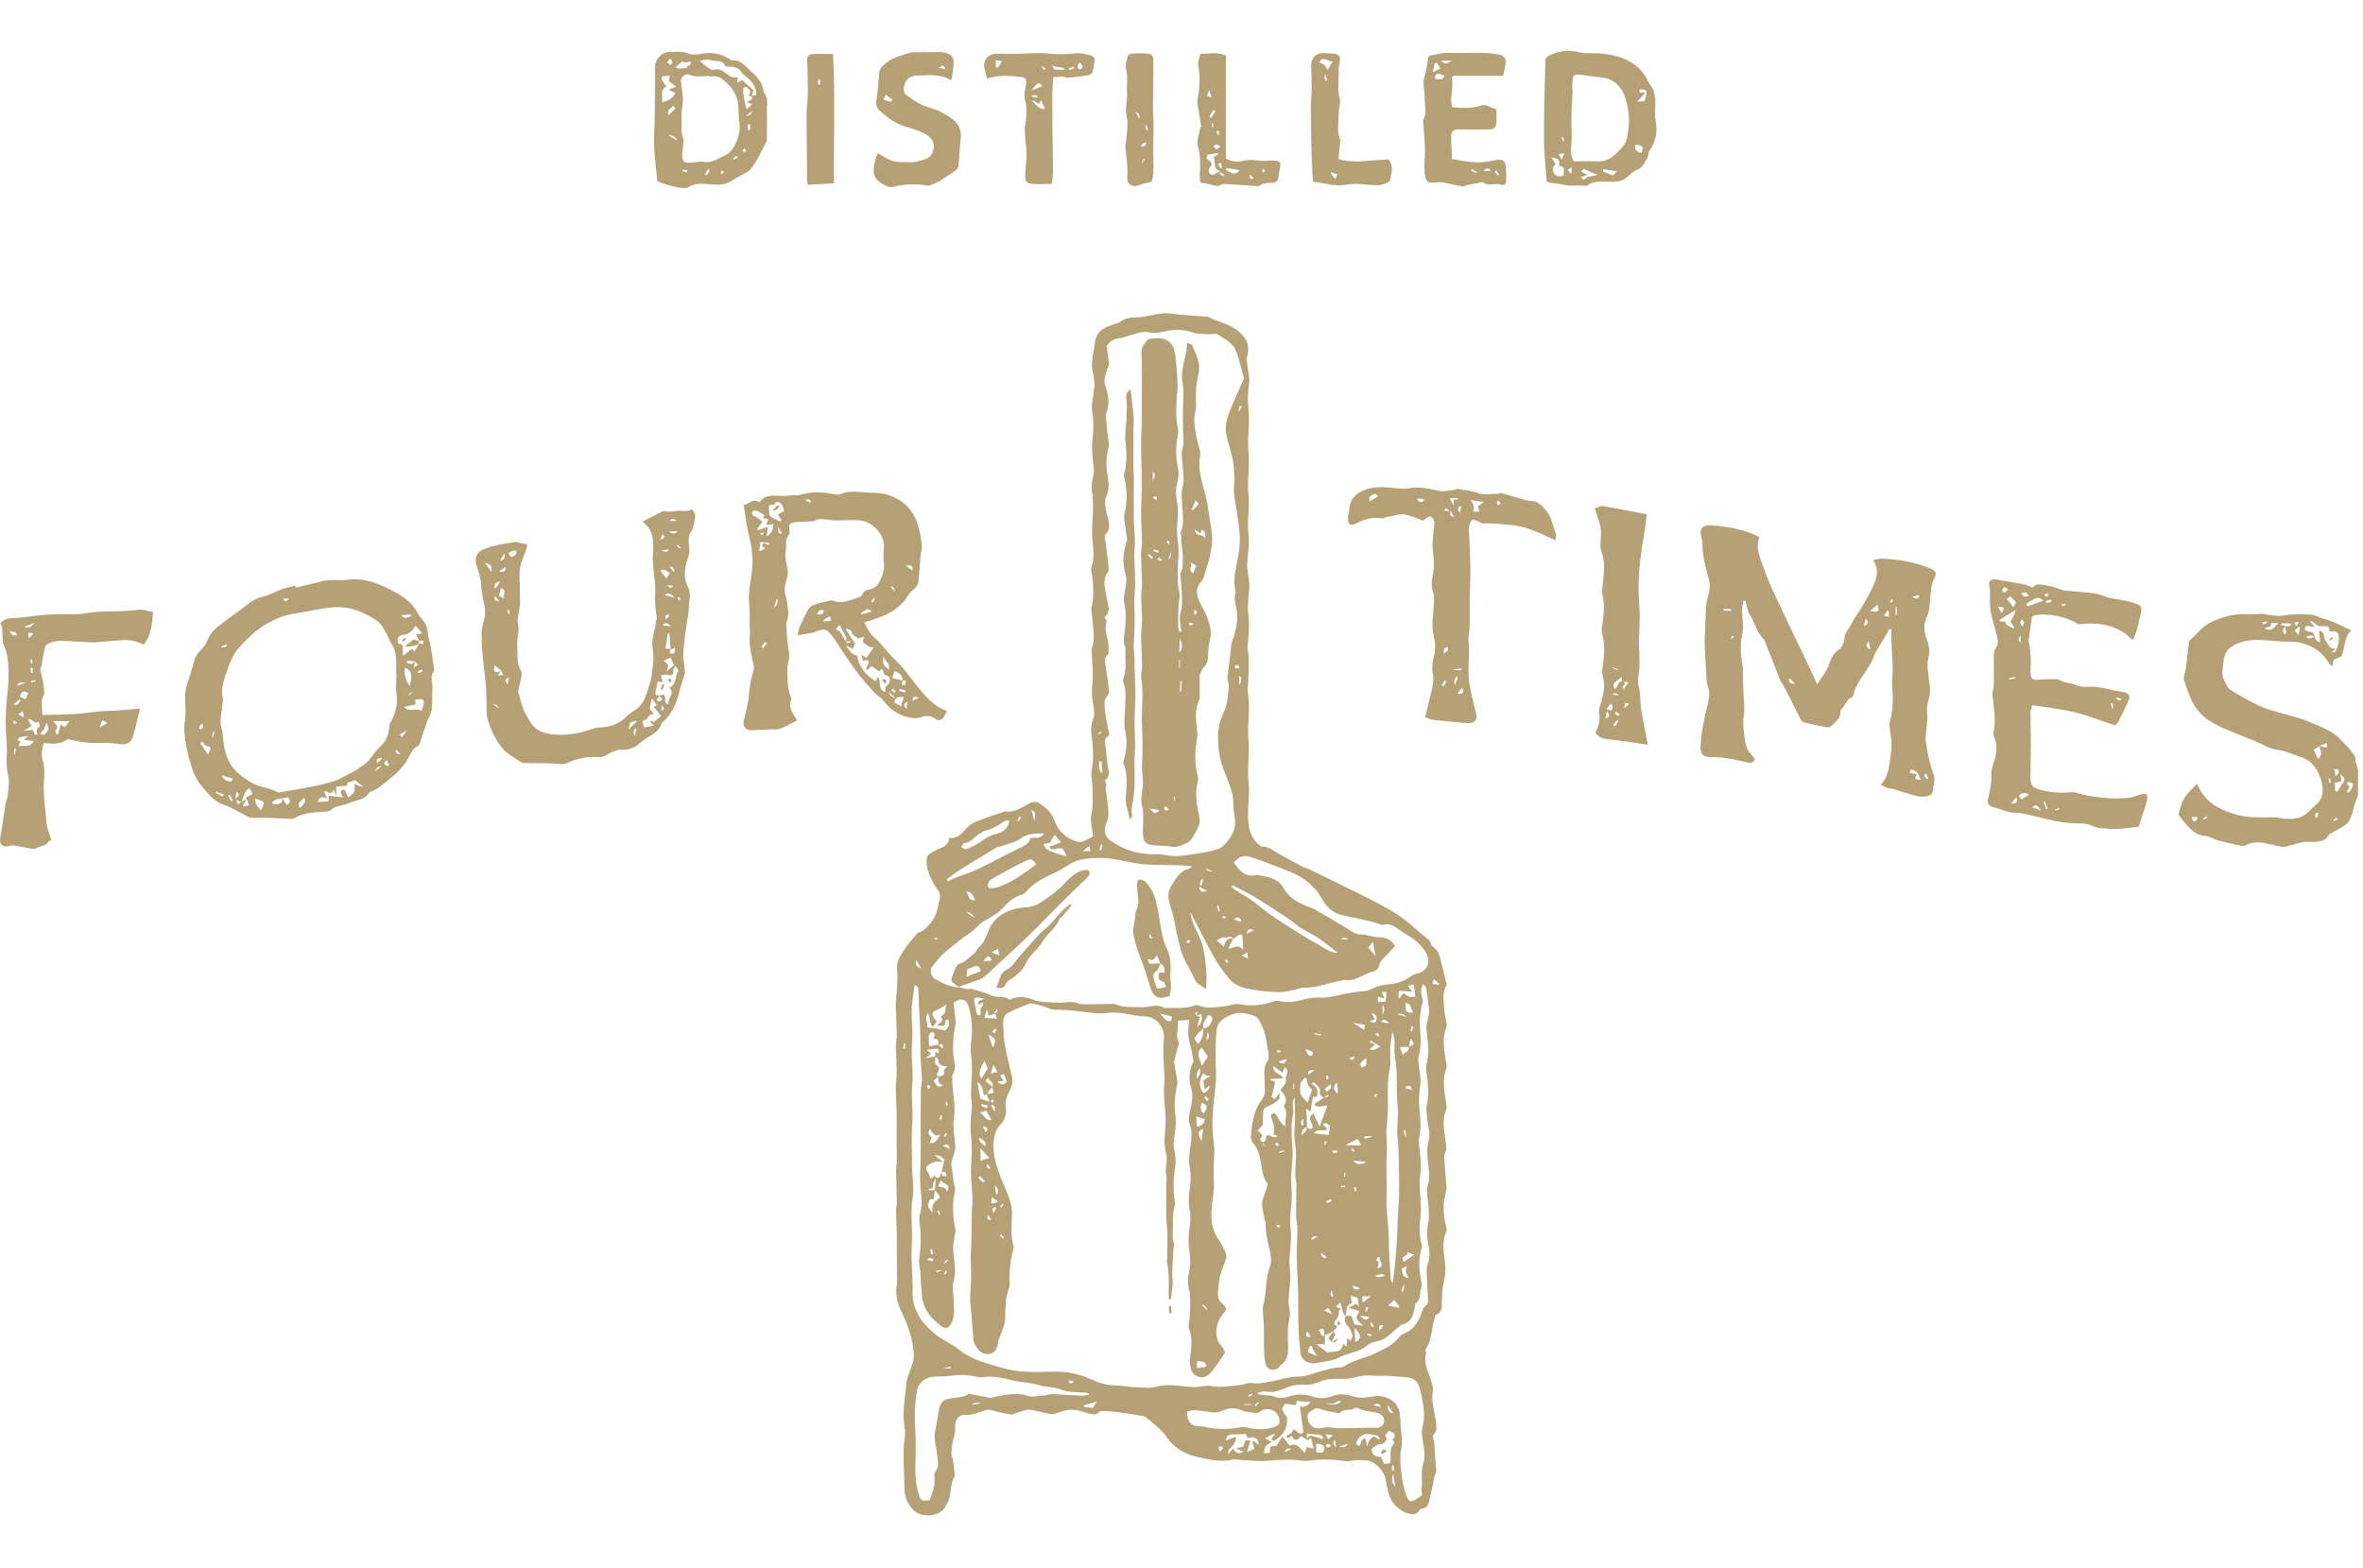 <svg fill="none" height="154" viewBox="0 0 232 154" width="232" xmlns="http://www.w3.org/2000/svg"><g fill="#b6a076"><path d="m140.969 129.094c-.47 1.16-.3 2.42-1.06 3.48.02.05.13.18.11.28-.31 1.16.39 2.12.61 3.18.03.15.08.32.06.47-.16.79 0 1.55.16 2.32.11.5.18 1.01.18 1.52 0 .23-.24.45-.36.66.05.26.14.51.16.77.06.74.07 1.49.15 2.22.03.27.08.5-.07.77-.13.22-.12.52-.18.78-.15.68-.31 1.35-.46 2.03-.07.31-.26.45-.54.54-.13.04-.31.07-.36.16-.33.58-.85.4-1.28.28-.36-.1-.7-.37-.98-.63-.81-.74-.89-1.79-1.09-2.78-.15-.72-1.04-1.69-1.78-1.74-.53-.04-1.05-.1-1.6.03-.44.11-.95-.05-1.43-.08-.88-.06-1.75-.09-2.63.06-.43.08-.9-.03-1.35-.07-.91-.07-1.8 0-2.7.08-1.01.09-2.04-.06-3.06-.11-.11 0-.22-.06-.32-.04-1.16.33-2.31.05-3.42-.18-1.3-.26-2.45-.87-3.25-2.08-.48-.72-1.27-1.23-1.92-1.82-.08-.07-.18-.13-.28-.15-.84-.14-1.68-.28-2.53-.39-.48-.06-.97-.09-1.46-.11-.12 0-.3.01-.37.09-.29.32-.59.27-.96.16-.54-.16-1.08-.35-1.63-.38-.49-.02-1 .12-1.47.3-.29.11-.52.18-.84.1-.57-.14-1.15-.24-1.72-.38-.47-.11-1.04.18-1.57.31-.13.03-.25.17-.36.15-.63-.11-1.28-.2-1.88-.4-.28-.09-.49-.1-.76-.02-.66.18-1.26.52-2 .44-.52-.05-1.01.49-.95 1.19.06.71-.27 1.29-.32 1.95-.03.33-.11.62.01.98.18.55.19 1.16.27 1.75 0 .05.03.12 0 .16-.51.75-.29 1.69-.65 2.47-.07.15-.17.28-.23.43-.41 1.02-2.26 1.29-3.14.46-.72-.68-.93-1.51-.93-2.4 0-1.58-.21-3.16.04-4.74.07-.44 0-.91-.06-1.35-.18-1.27.11-2.5.19-3.75.06-.87.48-1.59.69-2.39.13-.49.04-1.06-.03-1.58-.18-1.23-.67-2.36-1.19-3.48-.35-.75-.52-1.56-.39-2.42.08-.5.02-1.03.02-1.54 0-1.17 0-2.35-.01-3.52-.01-.75-.07-1.5-.08-2.25 0-.26.09-.53.08-.8-.01-1.05-.05-2.1-.07-3.15 0-.32.07-.64.07-.96 0-.92-.01-1.83-.02-2.75 0-.67.02-1.34 0-2.01-.02-.83-.08-1.66-.08-2.5 0-.45.09-.91.09-1.36 0-.88-.07-1.76-.08-2.65 0-.37.1-.75.09-1.12-.02-.98-.09-1.97-.1-2.95 0-.42.08-.85.1-1.27.03-.74.11-1.48.03-2.21-.07-.69.27-1.21.58-1.72.39-.63.89-1.2 1.38-1.77.13-.15.4-.16.57-.29.82-.63 1.34-1.44 1.51-2.47.03-.18.06-.37.11-.54.11-.35.09-.65-.15-.97-.31-.41-.55-.87-.76-1.34-.15-.31-.25-.66-.3-1-.13-.94-.04-1.1.79-1.53.17-.09.33-.19.51-.25.47-.16.8-.43.88-.99.82.1 1.27-.5 1.7-.97.53-.58 1.22-.74 1.88-1 .57-.22 1.15-.39 1.73-.59.05-.02.1-.06.15-.05.94.15 1.64-.4 2.4-.79.34-.18.7-.2 1.01 0 .6.41 1.17.88 1.43 1.61.41 1.16 1.22 1.88 2.4 2.18.2.05.46-.07.67-.16.25-.11.48-.26.75-.41-.07-.7-.31-1.48-.16-2.17.2-.9.1-1.76.1-2.65 0-.35-.07-.69-.1-1.04-.01-.18 0-.37.02-.55.03-.26.09-.52.11-.78.08-.95 0-1.9-.14-2.85-.07-.51.02-1.09.21-1.57.13-.32.07-.54.04-.82-.09-.76-.27-1.49-.17-2.29.13-1.01.03-2.05-.03-3.07-.02-.3-.06-.55.05-.85.12-.34.14-.73.13-1.1-.03-.72-.12-1.44-.19-2.16-.01-.16-.08-.33-.04-.48.29-1.22.22-2.45 0-3.67-.01-.08-.05-.17-.02-.24.35-.94.22-1.92.12-2.87-.13-1.34.18-2.67.03-4.01-.01-.13.04-.28 0-.4-.27-.76.04-1.48.12-2.21.02-.15-.02-.3-.03-.45-.05-.9-.24-1.77-.11-2.7.13-.92.11-1.9-.03-2.82-.12-.75.15-1.42.17-2.12 0-.15.1-.31.08-.46-.05-.42-.1-.85-.2-1.26-.22-.96.12-1.85.21-2.78.07-.69.32-1.13.82-1.44.44-.28.98-.41 1.48-.6.05-.02.12-.01.15-.05.54-.51 1.27-.46 1.9-.5.83-.05 1.6-.33 2.41-.38.52-.03 1.06.08 1.59.13.84.07 1.69.14 2.53.2.08 0 .17-.02.24.02 1 .51 2.15.68 3.04 1.46.79.69 1.07 1.4.8 2.42-.03.1-.07.21-.06.31.08.63.2 1.26.27 1.89.03.28-.05.58-.08.87-.07.69-.07 1.38 0 2.08.15 1.41-.14 2.82 0 4.23.14 1.42-.15 2.84 0 4.26.13 1.29-.16 2.57 0 3.85.11.9-.05 1.79-.12 2.68-.06.71.16 1.43.2 2.15.02.5-.07 1.01-.1 1.51s-.07.99 0 1.5c.14 1.09.03 2.18-.08 3.27-.02.23.09.47.1.71.08 1.09-.01 2.18-.07 3.27-.02.31.04.63.07.95.14 1.39-.13 2.79 0 4.18.12 1.34-.14 2.68 0 4.01.15 1.33-.13 2.66-.02 3.99.08.97.41 1.75 1.18 2.34.04.03.09.08.14.08.68-.03 1.15.42 1.69.71.73.4 1.45.81 2.19 1.2.28.15.6.23.89.37 1.65.8 3.31 1.59 4.95 2.42 1.2.61 2.41 1.2 3.54 1.93.93.6 1.75 1.36 2.59 2.08.31.27.75.46.78.98 0 .06.19.1.25.17.19.22.44.42.51.68.27.89.47 1.81.7 2.71.03.13.11.3.05.39-.48.73-.25 1.52-.22 2.29.02.48.15.951.22 1.431.02.1.05.23.01.32-.5 1.21-.21 2.42-.03 3.64.02.13.08.29.03.39-.49 1.22-.19 2.44-.02 3.66.02.13.06.29 0 .39-.51 1.16-.15 2.33-.04 3.49.02.27.08.5-.06.77-.1.17-.12.42-.11.62.06.94.15 1.88.22 2.81.01.15-.03.31-.06.47-.05.29-.13.57-.17.86-.13.91.02 1.8.22 2.69.02.08.05.18.02.24-.49 1-.29 2.05-.16 3.08.07.59.06 1.13-.07 1.72-.17.78-.26 1.59-.23 2.38.03.59-.17.92-.57 1.07zm-43.56-22.37c-.1.13-.21.26-.31.39-.08.11-.16.23-.23.34-.08.02-.15.03-.28.06-.07-.48-.14-.97-.64-1.32.11.62.21 1.15.31 1.68.24.09.48.17.9.32-.15-.37-.23-.57-.31-.78.22-.03.44-.06.71-.1-.06-.25-.1-.43-.14-.6.26-.5-.36-.51-.39-.91-.15.16-.21.24-.29.33.25.2.47.39.69.57zm20.01-7.011c.05-.11.1-.22.18-.37-.26.073-.313.193-.16.36.12.04.25.08.36.12-.07.31-.14.591-.25 1.03.52-.48.51-.89.39-1.29-.19.06-.36.11-.52.15zm20.9 3.08c-.27 0-.53 0-.88.02.13.33.2.53.3.79.16-.36.71-.36.56-.83.6-.19.64-.32.19-.73-.06.25-.11.51-.17.76zm-40.6-3.26c-.21.07-.43.13-.66.2-.03-.17-.06-.34-.09-.5-.04 0-.08 0-.12-.01-.06.24-.12.47-.19.72.45.03.8.05 1.23.081-.09-.231-.14-.381-.2-.52.05-.02.11-.03.14-.07.05-.08.09-.17.12-.26 0-.02-.07-.06-.11-.09-.05.1-.12.2-.16.3-.02.04.02.1.03.16zm20.44 1.421c-.19.18-.39.36-.56.55-.4.44-.4.48.01 1 .47-.42.55-.98.54-1.57.52.04.69-.37.85-.72.09-.19 0-.49-.4-.55-.14.42-.62.721-.44 1.28zm-26.37 15.93c.03-.42.06-.84.09-1.26.5.15.42-.35.61-.55-.05.35.08.48.44.41-.04-.31-.12-.51-.46-.39.08-.4.16-.79.24-1.24-.34-.34-.43-.39-.98-.45.3.24.52.41.75.6-.07.06-.09.1-.11.09-.44-.15-.84.06-1.17.26-.58.34 0 .73.07 1.1.02.11.09.2.13.28.15-.13.27-.22.38-.32.04.07.07.15.12.22-.27.44-.34.67-.32 1.01-.14.04-.28.08-.42.12 0 .03.02.07.03.1h.61c-.05.3-.1.61-.15.91-.15-.02-.27-.03-.35-.04-.08.27-.21.5-.18.7.03.19.22.35.44.66-.16-.82.26-1.2.74-1.51-.12-.307-.293-.54-.52-.7zm.02-13.15c.02-.15.03-.3.05-.47.11.06.2.11.3.17.03-.21-.04-.46-.11-.46-.31 0-.62.06-1.03.11.17.18.28.29.39.41-.14.1-.28.2-.55.4.43-.08.71-.13.98-.18-.02.23-.03.45-.05.67.16.17.32.34.43.47.03.35-.42.54-.12.87-.14.13-.29.26-.43.39.37.65.43.69.96.44-.58-.08-.47-.51-.54-.85.3-.09.75 0 .58-.58-.03-.09.2-.25.35-.43-.54.04-.89-.13-.92-.7 0-.09-.18-.16-.28-.24zm.34-1.17c.11.12.23.23.39.4.14-.6-.18-.43-.41-.38 0-.24.06-.53-.28-.58-.2-.03-.21-.08-.13-.25.14-.29-.04-.43-.28-.4-.1.01-.24.25-.25.39-.02.29.02.59.05 1 .27-.06.59-.12.91-.19zm28.92-10.39c-.23-.44-.61 0-.91-.13-.14-.06-.39.15-.72.28.3.26.48.42.71.62.14-.57.37-.9.92-.78-.15.32-.31.64-.48.99.44.02 1.02-.59 1.47.14-.03-.48-.05-.96-.08-1.46-.41-.26-.58.29-.92.34zm7.23 18.451c.17.19.35.35.56.14.13-.48-.65-.9.08-1.44.19.4.36.75.62 1.29.29-.79.52-1.41.76-2.06-.47-.01-.94.31-1.3-.14.35-.24.65-.45.97-.66.23.03.41-.02.45-.33-.15.12-.29.23-.44.35-.13-.1-.33-.17-.39-.31-.07-.16.04-.4-.04-.55-.13-.24-.34-.44-.54-.64-.03-.03-.17.06-.33.12.71.28.69.77.62 1.29h-.42c-.09.5-.17.97-.25 1.47-.15-.11-.23-.16-.42-.31.04.39.07.67.08.95s0 .57.01.86c-.37.11-.49.38-.57.78.414-.194.597-.46.55-.8zm1.75 20.51c-.01-.12-.02-.25-.04-.37-.07-.37-.12-.38-.57-.15.29.06.14.69.64.5v.86h-.83c.45.35.74.58 1.06.83.55-.18 1.41.14 1.55-.85.12.09.19.14.35.26.03-.34.04-.58.07-.87.13.14.2.22.31.33.09-.24.25-.45.21-.58-.12-.34-.27-.7-.52-.95-.3-.31-.26-.6-.18-.94h.57c.11.29.21.56.32.84.22.03.44.06.85.12-.31-.32-.6-.49-.64-.71s.17-.49.26-.72c-.33-.11-.6-.19-1.07-.34.31-.17.52-.27.73-.38.02.01.11.09.29.25-.04-.36-.07-.59-.1-.83-.22-.07-.41-.14-.68-.23.03.3.05.53.08.79-.37.06-.47.3-.5.62-.02.21-.06.41-.09.62-.1-.14-.22-.26-.28-.42-.09-.25-.13-.53-.23-.93-.23.2-.33.3-.47.42.23.1.34.15.49.22-.08.1-.21.19-.2.25.06.37-.1.64-.33.91-.18.21-.15.46.21.5l-.02-.02c-.04.2-.08.4-.36.4-.01 0-.03.11-.04.17-.28.12-.56.26-.85.39zm-6.13-18.99c.49 0 .31-.46.44-.69.38-.08.68.46 1.1.05-.16-.04-.28-.07-.41-.09.01-.26.07-.52.03-.77-.05-.31-.15-.61-.26-.9-.16-.38.12-.38.3-.47.44.37.45 1.03 1.13 1.32-.2-.68.28-1.28-.15-1.86-.04-.05-.05-.17-.01-.22.4-.61 0-1.03-.36-1.47.14-.37.66-.61.51-1.08-.11-.37.51-.79-.12-1.17-.07.2-.12.35-.19.54-.32-.23-.6-.43-.92-.67-.09.74.71.68.96 1.21-.47.02-.86.04-1.35.07.18.1.28.17.38.21s.21.07.21.07c-.13.53-.26.98-.35 1.44-.01.07.17.17.28.28.15-.19.27-.35.49-.64-.02.32.03.54-.05.62-.25.23-.53.46-.85.59-.71.31-.7.3-.73 1.06 0 .27 0 .54-.02.79-.01.22-.31.41-.53.67.38.18.62.44.25.86 0 0 .16.16.24.24.007.206.114.36.32.46-.12-.15-.23-.3-.35-.45zm4.38 29.23c-.19-.13-.38-.26-.56-.38-.11.11-.2.27-.32.33-.28.13-.42-.02-.56-.28-.11-.21-.43.47-.57-.07.394-.147.634-.367.72-.66.31.16.53.69.96.33-.12-.88-.23-1.72-.34-2.56.367.126.714-.017 1.04-.43-.47-.03-.9-.07-1.35-.1-.04.19-.06.33-.08.42-.38-.05-.72-.1-1.09-.15-.1.2-.31.43-.26.57.11.3.34.56.46.73.12 1.15-.42 1.87-1.3 2.37-.55-.35.2-.43.07-.73-.26.12-.51.24-.94.44.3.16.49.26.69.37-.27.19-.5.27-.6.43-.11.18-.12.43-.18.7.25-.02.43-.04.58-.06.03-.23 0-.48.1-.6.1-.1.36-.05.56-.07.16-.26.34-.56.58-.94.27.35.48.62.72.93.76-.43 1.02.38 1.51.69.05-.2.09-.36.13-.57.27.06.49.11.7.15-.08-.35-.15-.67-.22-.97-.18-.17-.23.31-.43.08.09-.48.43-.37.74-.29.27.07.52.17.78.26.02-.08.05-.17.07-.25-.44-.35-1.02-.17-1.59-.31v.6zm-34.12-44.441-.03-.02c.27.07.54.16.82.21.12.02.28-.07.39-.04.69.2 1.4.38 2.05.67.54.24 1.19-.03 1.67.4.03.03.14-.04.22-.07.71-.32 1.46-.19 2.1.06.8.31 1.62.24 2.41.3.72.05 1.47-.22 2.19.13.07.03.16.03.24.03.99 0 1.99-.02 2.98-.03.13 0 .28 0 .39.06.77.34 1.58.21 2.38.26.78.05 1.58-.41 2.35.08.04.02.11 0 .16 0 .93-.05 1.89.1 2.8-.26.11-.05.28-.04.39 0 .87.37 1.75.17 2.62.07.45-.05.92-.27 1.33-.19 1.15.22 2.24.13 3.33-.25.17-.06.38-.11.54-.07.84.24 1.65.09 2.46-.13.48-.13 1-.23 1.49-.2.72.05 1.38-.09 2.06-.25.54-.13 1.09-.21 1.64-.3.37-.06.75-.04 1.11-.14.43-.12.82-.38 1.26-.48.52-.13 1.07-.11 1.59-.25.45-.12.9-.31 1.28-.58.25-.18.45-.31.76-.37.95-.18 1.34-1.1.88-1.96-.49-.93-1.34-1.52-2.18-2-.63-.36-1.2-1.09-2.11-.8-.12.04-.3-.09-.46-.14-.23-.07-.46-.15-.7-.2-.91-.21-1.82-.42-2.74-.6-.97-.2-1.6-.78-2.07-1.64-.67-1.22-1.73-2.05-3.01-2.59-.74-.31-1.5-.6-2.25-.88-.58-.22-1.15-.44-1.74-.62-.7-.21-1.18-.04-1.64.56.52.69.99 1.41 2.06 1.24.33-.05.7.04 1.04.12.72.15 1.37.4 1.77 1.12.49.89 1.32 1.4 2.24 1.77.32.13.66.23.95.4.97.55 1.92 1.14 2.88 1.69.47.27.95.71 1.43.7.66 0 1.25.28 1.89.28.62 0 1.21.22 1.57.87-.41.44-.82.85-1.21 1.28-.14.16-.3.35-.33.54-.06.43-.38.64-.69.71-.92.2-1.66.97-2.69.79-.1-.02-.21.03-.32.05-1.23.21-2.39.75-3.68.71-.33-.01-.67.17-1.01.23-.52.09-1.04.22-1.56.21-.81-.02-1.62-.11-2.42-.23-.85-.12-1.73-.35-2.31-1.01-.62-.7-1.16-1.5-1.62-2.32-.8-1.42-1.52-2.89-2.27-4.33.06.51.23.98.42 1.45.27.64.65 1.26.81 1.93.21.85.28 1.74.36 2.61.04.46-.02.94-.04 1.6-.49-.38-.91-.48-1.11-.96-.44-1.05-1.18-1.97-1.43-3.12-.1-.43-.23-.86-.32-1.3-.16-.72-.24-1.46-.46-2.17-.26-.83-.66-1.73-.07-2.62.44-.67.79-1.41 1.67-1.64.13-.03.24-.16.36-.25-1.01-.12-1.98-.12-2.94-.13-.59 0-1.18-.01-1.77-.06-1.47-.13-2.87-.65-4.38-.63-1.1.02-2.14.07-3.09.71-.44.29-.9.56-1.38.78-1.03.48-2.05.96-2.78 1.87-.08.1-.2.2-.32.23-.83.2-1.41.77-1.97 1.36-.19.19-.38.39-.6.54-.38.25-.77.48-1.17.69-.56.31-.89.86-1.46 1.22-.77.48-1.47 1.11-2.2 1.68-.57.45-1.02 1.06-1.5 1.62-.25.3-.05.99.32 1.2.73.41 1.49.77 2.34.83zm-.55 1.61c.07.88.3 1.681.13 2.39-.19.82-.2 1.61-.18 2.43.02.73.42 1.47-.08 2.19-.06.09.01.26 0 .4-.03 1.27.36 2.51.16 3.82-.14.91.09 1.87.14 2.81 0 .2-.05.41-.1.61-.1.44-.39.92-.29 1.31.17.7.12 1.43.36 2.11.05.14 0 .31-.03.47-.04.26-.13.52-.14.78-.05.94-.03 1.87.2 2.79.04.15 0 .31-.02.47-.04.29-.11.57-.15.86-.2 1.26.39 2.51 0 3.8-.17.57 0 1.23 0 1.85 0 .7.16 1.39-.14 2.11-.27.63-.55.85-1.13.42-.92-.7-1.66-1.56-1.82-2.76-.11-.8-.11-1.61-.17-2.41-.03-.45-.18-.92-.12-1.35.14-1.03.2-2.06.09-3.1-.05-.48-.14-.94 0-1.43.12-.43.18-.9.14-1.34-.09-.96-.19-1.9-.13-2.87.09-1.38.03-2.77.04-4.15 0-1.26.01-2.51.03-3.77 0-.37.12-.73.1-1.1-.05-.98-.17-1.94-.15-2.93.03-1.44-.09-2.88-.15-4.321-.02-.46-.01-.92-.05-1.38-.02-.22-.03-.5-.38-.5-.08.57-.16 1.12-.23 1.67-.17 1.31.12 2.611-.01 3.93-.14 1.39.15 2.78.02 4.17-.12 1.23.09 2.46 0 3.7-.1 1.47-.03 2.95-.02 4.43.01.97.22 1.97.06 2.9-.27 1.58.02 3.14-.09 4.71-.11 1.51.12 3.05.08 4.57-.04 1.77.88 3.04 2.13 4.09.73.62 1.67.99 2.42 1.59 1.29 1.03 2.84 1.39 4.35 1.82 1.42.41 2.9.41 4.37.36.66-.02 1.34-.03 1.99.07.68.11 1.35.26 2.01.56.78.35 1.62.69 2.54.7.71 0 1.43.18 2.14.18.63 0 1.26.15 1.9-.03.48-.14 1-.19 1.5-.17.78.02 1.56.17 2.34.19.53.02 1.09-.22 1.59-.11.99.21 1.93-.02 2.89-.09.37-.03.74-.26 1.08-.2.72.12 1.39-.06 2.08-.18.58-.1 1.14-.29 1.71-.38.58-.09 1.19-.04 1.74-.2.89-.26 1.77-.57 2.69-.73.29-.05.65 0 .87-.14.94-.64 2.08-.79 3.07-1.29.86-.43 1.78-.78 2.38-1.61.09-.12.23-.23.38-.29.85-.31 1.34-.95 1.68-1.75.16-.39.22-.84.63-1.11.11-.07.13-.33.13-.5-.02-.7-.09-1.39-.11-2.09-.01-.5-.1-.98.1-1.5.17-.45.19-1.02.09-1.5-.17-.85-.26-1.67-.04-2.52.06-.22.01-.48.03-.71.07-1.13-.43-2.28.04-3.41.02-.04 0-.1 0-.16.04-1.26-.41-2.5-.04-3.8.17-.6-.09-1.33-.14-2-.04-.51-.15-1.04-.04-1.52.19-.81.13-1.6.05-2.4-.05-.53-.21-1.1-.08-1.59.22-.81.18-1.58.09-2.38-.06-.58-.19-1.21-.03-1.74.14-.48.23-.91.15-1.391-.09-.61-.14-1.23-.24-1.83-.02-.14-.17-.27-.31-.47-.23.49-.25.89-.11 1.27.11.3.12.56-.04.85-.08.15-.04.37-.08.55-.28 1.3.16 2.62-.1 3.921-.06.31-.17.63-.15.93.06.97.38 1.93.11 2.92-.01.05.03.11.02.16-.22 1.36.25 2.71.03 4.08-.05.32-.15.65-.11.96.12 1.03.28 2.05.14 3.1-.19 1.36.18 2.71.03 4.08-.11.93-.16 1.88.12 2.81.03.1.02.22-.01.32-.25.8-.26 1.62-.18 2.45.05.48.28 1.01.14 1.42-.17.51 0 1.17-.55 1.55-.08.05-.05.25-.08.38-.16.78-.35 1.54-1.31 1.72-.09.02-.15.13-.23.19-.69.47-1.19 1.23-2.09 1.42-.36.07-.76.18-1.03.41-.81.71-1.89.72-2.79 1.2-.66.35-1.49.38-2.24.55-.69.15-1.45-.3-1.53-.96-.1-.85-.18-1.71-.2-2.56-.04-1.2-.01-2.41-.04-3.62-.03-1.08-.11-2.15-.13-3.23-.01-.96.06-1.92.06-2.89 0-.4-.13-.8-.13-1.2 0-1.02.03-2.05.03-3.07 0-.34-.12-.69-.11-1.03 0-.69.08-1.39.07-2.08-.01-.59-.14-1.17-.16-1.76-.02-.56.07-1.12.07-1.68 0-.66-.02-1.32-.03-1.99-.15.17-.2.35-.2.53 0 .38.12.77.04 1.12-.19.83-.17 1.66-.12 2.49.03.51.09 1.02.07 1.52-.02.78-.12 1.55-.14 2.33-.02.56.08 1.13.06 1.69-.02.78-.14 1.55-.16 2.33-.01.56.1 1.12.09 1.68-.02.78-.13 1.55-.16 2.32-.02.56.09 1.12.08 1.68-.02.75-.15 1.5-.17 2.25-.01.53.22 1.1.11 1.59-.22.92-.19 1.82-.16 2.74.03.77.02 1.5-.72 1.99-.04.03-.06.09-.1.13-.39.5-1.14.44-1.35-.16-.15-.44-.16-.94-.18-1.42-.03-.8 0-1.61-.02-2.41-.01-.56-.11-1.11-.11-1.67 0-.31.13-.62.18-.93.18-1.05.12-2.14.51-3.17.17-.45.15-.92.04-1.42-.2-.93-.47-1.86-.45-2.84 0-.18-.11-.35-.13-.53-.06-.65-.37-1.29-.12-1.96.12-.33.25-.65.35-.99.05-.17.12-.41.04-.52-.48-.64-.49-1.41-.63-2.14-.12-.64-.27-1.25-.74-1.76-.16-.17-.23-.49-.21-.73.05-.63.11-1.26.28-1.86.14-.53.34-1.09.67-1.51.25-.32.4-.57.42-.97.02-.37-.03-.73-.03-1.09-.01-.65-.15-1.34.31-1.94.1-.12.09-.35.09-.52 0-.21-.06-.43-.09-.64-.15-.98-.31-1.97-.87-2.82-.1-.15-.23-.331-.38-.391-.79-.31-1.62-.46-2.42-.11-.59.26-1.23.66-1.33 1.321-.15.95-.11 1.93-.12 2.9 0 .72.07 1.44.03 2.15-.05.92-.2 1.84-.27 2.76-.05.69-.09 1.38-.07 2.08.03.86.23 1.72.17 2.57-.07.94-.06 1.87-.02 2.81.02.5-.06 1.02-.13 1.52-.19 1.38-.28 2.74.6 3.96.23.33.39.71.59 1.06.2.36.19.71.03 1.09-.31.74-.58 1.51-.63 2.31-.03.59-.27 1.23.3 1.75.56.52.53.55.04 1.18-.66.86-.82 2.27-.09 3 .18.18.27.45.39.67-.46.67-.85 1.3-1.32 1.87-.31.38-.74.68-1.27.52-.43-.13-.75-.47-.82-.93-.06-.37-.07-.76-.02-1.13.14-.92.21-1.82-.13-2.71-.05-.12-.03-.27-.01-.4.04-.48.13-.95.13-1.43 0-.65.05-1.32-.11-1.93s-.13-1.21 0-1.75c.18-.71.14-1.42.03-2.06-.14-.8-.08-1.53.02-2.3.07-.53.14-1.09.03-1.61-.17-.78-.12-1.53 0-2.31.1-.63.12-1.31 0-1.93-.14-.69-.06-1.32.03-1.98.11-.79.26-1.56-.06-2.37-.17-.42 0-1 .1-1.49.14-.66.27-1.34.07-1.98-.27-.86-.24-1.67.14-2.48.04-.09.08-.21.06-.31-.08-.48-.16-.96-.29-1.42-.23-.8-.27-1.6-.1-2.53-.38.03-.73.06-1.15.09.15.74-.26 1.4.1 2.05.04.08 0 .21-.02.32-.13.51-.27 1.02-.41 1.53-.02.07-.01.16 0 .23.1.63.22 1.25.31 1.88.02.13-.02.26-.05.39-.28 1.11-.25 2.22-.11 3.34.03.23-.03.46-.03.69-.01.71-.29 1.39-.15 2.12.11.55.22 1.14.13 1.68-.19 1.21-.23 2.41-.05 3.62.02.13.01.27-.02.39-.19.63-.17 1.28-.16 1.93.01.59-.12 1.18.12 1.76.04.1-.05.26-.06.39-.05 1.05-.19 2.11-.1 3.15.06.63-.13 1.21-.14 1.81 0 .04-.11.07-.19.12-.02-.11-.05-.19-.05-.26 0-1.15.09-2.3-.17-3.43-.02-.1.02-.21.02-.32.01-.85.03-1.69.02-2.54 0-.48-.09-.96-.1-1.45-.01-1.07 0-2.15 0-3.22 0-.37.06-.75-.02-1.11-.14-.69.21-1.36 0-2.06-.15-.52-.19-1.11-.14-1.66.07-.85.13-1.68.05-2.53-.08-.87-.18-1.76-.09-2.62.08-.8-.07-1.58-.07-2.37 0-.67-.06-1.34.03-1.99.16-1.16-.81-2.33-1.99-2.28-.16 0-.32 0-.48-.03-.99-.15-1.97-.42-2.99-.31-.39.04-.78.08-1.17.05-1.04-.09-2.08-.28-3.12-.33-.56-.03-1.11.04-1.65-.2-.39-.17-.81-.26-1.22-.37-.18-.05-.39-.12-.54-.06-.74.28-1.48.56-2.18.94-.23.12-.43.52-.43.79 0 .82.04 1.66.18 2.46.19 1.08.5 2.14.72 3.22.05.23-.03.51-.11.75-.21.63-.68 1.14-.55 1.94.09.55.03 1.25-.51 1.78-.42.41-.6 1-.67 1.62-.14 1.28.26 2.44.7 3.6.47 1.21 1.15 2.34 1.1 3.72-.03 1.01-.17 2.03.17 3.03.02.07-.01.16-.03.23-.3 1.12-.45 2.26-.36 3.43.01.15-.03.32-.08.46-.41 1.02-.33 2.09-.39 3.15-.01.22-.09.44-.15.66-.15.57-.5 1.07-.56 1.67-.07.71-.63 1.1-1.31.94-.45-.11-1.03-.82-1.08-1.41-.08-.85-.13-1.71-.2-2.57-.04-.48-.12-.96-.12-1.44 0-.64.08-1.28.1-1.91.03-.88-.09-1.76-.03-2.65.09-1.31.06-2.63.09-3.94.01-.45.09-.9.07-1.35-.02-.69-.11-1.37-.14-2.06-.06-1.36.18-2.71 0-4.08-.12-.86-.03-1.77.07-2.65.05-.5-.08-.96-.08-1.43.02-1.28.21-2.55.01-3.83-.08-.52-.02-1.07.04-1.6.13-1.08.01-2.151-.28-3.18-.2-.7-.71-.85-1.31-.47-.11.07-.2.18-.18.16zm15.02-64.64c.09.67.17 1.25.23 1.84.01.14-.1.29-.15.43-.16.52-.4 1.1-.24 1.58.33.96.51 1.88.11 2.85-.02.05-.04.1-.04.15.06.59.12 1.17.17 1.76.05.51.21 1.05.09 1.51-.21.83-.24 1.63-.11 2.47.1.7.27 1.41-.05 2.12-.26.59-.13 1.18 0 1.81.13.68.56 1.45-.17 2.1-.05.05-.02.2 0 .3.12.94.25 1.89.35 2.83.02.2 0 .45-.1.59-.41.52-.32 1.16-.23 1.68.1.52.21 1.04.31 1.56.1.5-.03.82-.37 1.1.08.19.23.37.2.48-.32.87.22 1.66.19 2.51-.01.33.09.62-.22.87-.1.08-.15.29-.14.43.07.57.17 1.14.25 1.71.06.45.12.9.15 1.36 0 .14-.09.3-.18.42-.41.49-.23 1.06-.18 1.59.06.68.25 1.35.37 2.03.02.1-.01.26-.08.3-.48.28-.3.69-.25 1.08.09.75.11 1.51.27 2.24.1.47 0 .78-.35 1.03.05.21.18.42.12.55-.13.31.04.55.05.82.05.94.4 1.86-.03 2.84-.33.77-.09 1.35.44 1.71 1.14.78 2.38 1.26 3.77 1.31.53.02 1.08-.02 1.6.09.73.16 1.44.1 2.15 0 .71-.11 1.42-.19 2.12-.35.49-.12 1.07-.23 1.41-.56.71-.69 1.27-1.53 1.14-2.62-.06-.51-.18-1.01-.16-1.52.02-.9-.31-1.71-.63-2.49-.42-1.03-.76-2.05-.84-3.16-.08-1.06-.04-2.1.43-3.08.45-.94.58-1.95.58-2.98 0-.21-.14-.43-.12-.63.11-1.04.3-2.07.36-3.1.03-.51.3-.9.39-1.36.13-.62.27-1.21.2-1.88-.07-.7-.39-1.41-.13-2.13-.32-1.06-.01-2.11.17-3.12.16-.85.28-1.69.21-2.54-.07-.96-.24-1.91-.38-2.86-.1-.67-.26-1.31-.16-2 .08-.52 0-1.06-.02-1.59-.06-1.05-.45-2.03-.69-3.04-.17-.72-.13-1.42.09-2.05.43-1.26 1.04-2.46 1.59-3.73-.22-.8-.43-1.66-.71-2.5-.11-.34-.31-.7-.57-.93-.41-.36-.91-.63-1.42-.96-.21.01-.5.04-.79.04-.37 0-.74-.02-1.11-.06-.18-.02-.36-.08-.54-.14-.72-.25-1.46-.27-2.21-.15-.67.1-1.33.34-2.04.16-.3-.08-.65-.02-.96.06-.67.16-1.32.45-1.99.54-.54.08-.87.35-1.15.73zm14.85 102.831v.16c.25.04.5.08.74.11.27.03.57-.02.8.09.61.31 1.26.1 1.77-.05.78-.23 1.51-.1 2.18.11.65.2 1.3.13 1.79-.07.79-.33 1.51-.12 2.18.05.7.19 1.33.07 1.95-.04.73-.12 1.68.17 2.12.74.59.78.42 1.7.52 2.56.08.61.16 1.23.02 1.89-.15.71-.08 1.48 0 2.21.08.76.22 1.54.47 2.26.27.78.49.79 1.17.33.15-.1.31-.2.44-.29-.04-.22-.12-.4-.09-.56.15-.83-.1-1.69.17-2.52.32-.97-.05-1.95-.13-2.93-.02-.23.03-.47.07-.7.03-.21.1-.41.12-.62.1-1.04-.14-2.04-.36-3.05-.19-.86-.69-1.16-1.48-1.2-.77-.04-1.55-.17-2.31-.13-.69.04-1.36-.12-2.07.03-.57.12-1.15.3-1.8.27-.71-.03-1.49-.02-2.2.27-.48.19-.97.37-1.54.31-.46-.05-.97.03-1.42.17-.75.24-1.42.7-2.28.49-.26-.06-.56.07-.84.12zm-32.24 10.61c.33-.82.6-1.6.47-2.46-.02-.12.02-.28.1-.37.44-.54.22-1.14.17-1.72-.06-.72-.34-1.47-.21-2.14.16-.79.29-1.57.42-2.37.05-.32.32-.77.6-.86.73-.25 1.57-.1 2.28-.54.06-.04.16 0 .24 0 .63.12 1.25.26 1.88.36.14.02.3-.06.45-.09.57-.1 1.14-.24 1.71-.27.5-.02 1.05 0 1.51.16.54.19 1.01-.02 1.52-.02.31 0 .63-.15.94-.14.91.03 1.82.11 2.74.15.27.01.54-.05.85-.09-.07-.13-.08-.17-.09-.17-.91-.13-1.84 0-2.74-.36-.66-.26-1.44-.22-2.13-.43-.72-.22-1.47-.24-2.19-.38-1.13-.23-2.28-.6-3.48-.36-.07.01-.16-.02-.24-.04-.81-.17-1.61-.27-2.45-.15-.63.09-1.27.08-1.9.11-.8.04-1.52.55-1.67 1.34-.14.75-.21 1.53-.22 2.3-.01.98.08 1.97.09 2.95.01 1.02-.07 2.05-.03 3.07.03.66.15 1.34.34 1.97.16.55.35.59 1.03.53zm45.43-46.06c-.07.57-.17 1.15-.21 1.72-.03.61.11 1.25-.02 1.84-.36 1.61-.11 3.24-.23 4.86-.03.4-.08.8-.11 1.2-.05.8.1 1.59.04 2.4-.1 1.44.03 2.9-.03 4.35-.05 1.29.21 2.56.22 3.85 0 1.36.11 2.72.19 4.07 0 .15.13.29.19.43.22-1.28.29-2.54.39-3.78.1-1.25.07-2.5.18-3.75.12-1.38.05-2.78.04-4.17 0-.62-.03-1.24-.06-1.86-.02-.48-.1-.96-.1-1.44 0-.72.12-1.45.06-2.17-.1-1.07-.11-2.14-.11-3.21 0-.35-.03-.69-.06-1.04-.06-.64-.22-1.28-.15-1.91.05-.5-.05-.94-.23-1.4zm-20.15 37.29c0 1.04.4 1.48 1.35 1.48.13 0 .27 0 .4.04 1.21.29 2.42.25 3.63.03.17-.03.37 0 .55.04.9.21 1.79.25 2.67-.06.4-.14.55-.4.46-.8-.19-.83-1.11-1.21-1.83-.75-.13.08-.29.2-.42.18-.48-.05-.99-.06-1.42-.25-.53-.23-1.02-.29-1.55-.11-.24.08-.47.2-.72.26-.19.05-.4.06-.6.04-.84-.08-1.67-.36-2.52-.09zm18.42 1.61c.64.07 1.05-.35.91-.87-.1-.4-.45-.55-.79-.62-.6-.13-1.23-.13-1.79-.45-.08-.04-.23-.02-.31.03-.42.29-1.03-.03-1.39.44-.03.04-.16.05-.23.03-.6-.13-1.22-.2-1.79-.42-.44-.17-.63.09-.92.27s-.31.4-.26.69c.14.71.61 1.06 1.33.94.23-.04.47-.09.7-.09.35.01.69.1 1.04.1 1.16 0 2.33-.04 3.49-.06zm-42.01-53.84c.05.06.09.12.14.18.26-.12.51-.26.78-.37.72-.28 1.47-.5 2.17-.84 1.33-.64 2.63-1.35 3.95-1.99.51-.25 1.04-.43 1.19-1.06.52-.01 1.04.1 1.34-.43-.82-.02-1.68.02-2.31.49-.57.43-1.21.49-1.81.74-.17.07-.38.04-.53.13-1.26.75-2.52 1.52-3.76 2.3-.4.25-.77.56-1.16.84zm28.05.57s-.05.09-.08.13c.12.12.24.26.38.35.72.48 1.5.87 2.15 1.42 1.18 1 2.48 1.8 3.78 2.62.98.62 1.98 1.19 2.99 1.77.33.19.67.37 1.1.33-.89-.71-1.77-1.43-2.76-1.95-.5-.27-.99-.52-1.41-.9-.16-.14-.34-.27-.52-.39-1.1-.72-2.19-1.46-3.32-2.15-.74-.45-1.53-.82-2.3-1.23zm-19.25-2.05c-.4-.51-.51-.59-1.01-.35-1.08.52-2.14 1.09-3.19 1.68-.33.19-.68.48-.5.97.77.25 2.5-.6 4.7-2.31zm-2.65-4.3c-.19.02-.37-.02-.47.05-.61.42-1.22.81-1.96.96-.14.03-.26.17-.4.23-.58.25-.88.95-1.61.97-.1 0-.18.27-.28.41.16.07.35.23.47.19.42-.15.83-.35 1.21-.58.54-.33.99-.75 1.66-.89.63-.13 1.26-.47 1.38-1.34zm37.39 63.1c.02-.14.05-.24.05-.34 0-.31-.05-.63 0-.93.03-.22.13-.48.29-.62.22-.2-.36-.45.08-.59.04-.01.05-.33-.02-.41-.13-.14-.34-.2-.53-.3-.07.09-.13.18-.2.26s-.14.16-.18.2c.06.16.2.35.15.42-.11.18-.31.44-.47.43-.47-.03-.7.29-1 .48.04.64.43.81.92.77.11.27.21.48.3.7.22-.03.4-.05.6-.07zm-16.14-2.23c.34-.13.63-.24.93-.36.03.1.08.18.07.24-.11.42-.38.74-.71 1.02-.05.05-.03.18-.07.46.23-.26.34-.38.48-.55.23.32.48.63 1.03.29-.29-.12-.48-.2-.68-.29.23-.16.48-.11.62-.22s.16-.37.25-.6h.5c-.12.39-.22.72-.34 1.13.3-.12.55-.21.74-.29-.09-.29-.16-.51-.22-.73.04-.02.09-.04.13-.06.13.1.25.2.51.41-.08-.3-.07-.52-.16-.58-.18-.11-.47-.24-.61-.17-.5.26-.36-.34-.59-.35-.37.05-.74.04-1.1.05-.35.01-.71.01-.78.59zm-28.75-40.63c-.06-.04-.12-.08-.18-.12-.09-.38-.18-.77-.29-1.23-.44.54.02.971-.08 1.431.36.05.65.07.94.12.28.05.56.13.8.19.32-.33.55-.63.3-1.04-.02-.03-.09-.03-.19-.05-.07.21-.14.42-.2.61h-.71c.17-.3.77-.36.38-.89 0-.01.07-.11.12-.14.46-.21.29-.6.4-1.06-.35.22-.56.42-.8.5-.6.19-.69.42-.31.93.06.08.13.15.2.24-.15.2-.27.36-.39.52zm12.59-18.11c-.21-.24-.38-.44-.64-.74-.2.33-.34.58-.47.79-.19.04-.36.07-.64.13.14.23.19.42.32.5.24.15.52.26.79.36.37.13.74.24 1.16.37-.3-.87-.39-.93-1.15-.74-.25.06-.41.06-.51-.24.17-.06.33-.11.5-.18.18-.07.37-.15.64-.26zm23.49 23.62c0 .36-.09.78.03 1.12.1.31.43.55.68.83.15-.45.28-.83.43-1.27-.28-.21-.53-.54-.49-1.02 0-.04-.11-.09-.2-.17-.15.17-.29.32-.44.5zm6.57 35.74c.06-.44.19-.79.64-1.03.16.1.35.21.58.36-.15-.43-.15-.42-.29-.44-.31-.05-.61-.12-.92-.15-.12-.01-.26.02-.38.07-.39.17-.64.47-.73.92.1.07.2.15.31.22.24-.25.04-.72.58-.78.07.27.14.55.21.82zm-16.09-34.73c.35-.15.59-.31.61-.73-.18.14-.31.24-.49.37-.06-.34-.1-.62-.14-.88.23-.14.43-.27.71-.44-.21-.03-.34-.02-.43-.06-.1-.04-.17-.14-.27-.22-.47.69-.46 1.33.02 1.97zm20.8-9.411c-.05-.4-.09-.81-.14-1.26-.24.06-.38.09-.59.14.15.21.25.35.42.57-.48-.03-.86-.05-1.31-.08-.01.25-.03.46-.04.67.04.01.09.03.13.04.1-.14.2-.28.35-.49.18.11.36.23.54.35.17.11.4-.08.64.05zm-20.37 5.821c-.19-.28-.39-.57-.62-.89-.62.63-.12 1.19.03 1.8.19-.3.38-.59.59-.91zm-21.95-5.67c-.2-.05-.36-.09-.51-.11-.46-.06-.57.08-.45.53.08.3.13.61.19.92.04.23.15.34.41.21 0-.2-.05-.42.01-.6.06-.2.41-.3.16-.6-.1.08-.19.16-.31.26-.27-.59.27-.38.5-.61zm33.63 12.691c-.01.07-.03.15-.04.22-.31.01-.63 0-.94.04-.08 0-.15.13-.29.26.55.06.98.11 1.46.17.05-.29.09-.59.14-.91-.22-.06-.36-.44-.7-.14.05.07.09.14.14.18.07.07.15.12.23.18zm-33.63-6.62c-.2.58-.74 1.09-.28 1.79.23-.38.43-.72.62-1.04-.1-.23-.21-.46-.34-.75zm-4.24 7.26c-.6.26-.86-.1-1.08-.58-.34.47-.06.68.17.85-.08.19-.14.34-.22.54.73.16.75-.55 1.13-.8zm25.12-.77c.48-.06.68-.28.78-.74-.28-.09-.55-.18-.86-.28.03.39.05.67.08 1.02zm11.71 31.96c.38.04.7.19.77-.28.05-.38-.11-.5-.77-.55zm8.61-18.68c.31-.21.62-.43 1.02-.71-.27-.1-.45-.16-.72-.26.24.5-.79.28-.31.96zm-2.56-25.5c.27-.02.51-.04.76-.06.04-.34.07-.63.1-.95h-.49c.09.2.17.38.28.64-.28-.08-.44-.12-.65-.18zm2.7.05c.04.97.07 1.01.75.96-.09-.24-.19-.49-.32-.81-.09-.03-.26-.09-.44-.14zm-41.78 10.78c.44.2.6.91 1.15.72-.16-.29-.33-.58-.52-.91-.18.06-.41.12-.63.19zm21.33 25.1c.34-.06.62-.1.91-.15-.07-.65-.53-.47-.91-.55zm-3.61-34.821c.2.24.34.47.54.63.12.1.32.1.49.14.04-.16.08-.31.12-.47-.4-.11-.73-.19-1.14-.3zm-17.65 13.23v1.23c.25-.08.52-.16.88-.28-.32-.35-.54-.58-.88-.95zm35.78-.3h1.6c-.16-.28-.26-.45-.36-.62-.41.21-.78.4-1.23.62zm1.03 19.34c.61-.36.61-.71-.11-1.42.04.5.07.93.11 1.42zm-35.6-28.92c.36-.74.3-.91-.44-1.29.15.45.28.82.44 1.29zm20.53 5.39c-.2.45-.18.8.18 1.1.42-.7.41-.78-.18-1.1zm-20.12-2.07c.43.37.71.4.97 0-.09-.24-.19-.47-.28-.71-.85.1.14.49-.16.68-.12 0-.27.02-.53.04zm36.67-4s-.06.09-.09.14c.17.07.33.14.54.22-.21.18-.36.3-.55.47.46.23.64-.09 1.07-.26-.42-.25-.69-.41-.96-.57zm2.72 26.21s.09-.06.13-.09c-.17-.21-.33-.42-.53-.67-.23.21-.39.35-.59.54.39.09.69.16.99.23zm-7.95 4.75c-.2-.3-.3-.43-.38-.58-.07-.14-.11-.29-.16-.43-.06 0-.12 0-.18 0-.08.22-.16.44-.23.63.31.13.54.22.95.38zm-34.44-45.611c.19.34.18.91.85.86-.18-.45-.34-.82-.85-.86zm39.92 4.92c-.23.27-.36.43-.49.59.24.26.43.47.73.8-.09-.51-.15-.85-.24-1.39zm3.49 33.031c-.19-.36-.41-.7-.15-1.15-.51.19-.54.19-.5.38.08.34.07.75.65.77zm-46.19-9c.38.12.79.01.86.55.49-.9-.43-.7-.59-1.18-.11.27-.17.41-.27.63zm43.35 6.98c-.06-.02-.13-.04-.19-.05-.05.12-.1.23-.15.35.47.13.1.5.15.78.84-.32.04-.75.2-1.08zm-28.17 14.79c.13-.22.25-.42.39-.65-.47.14-.88.27-1.3.4.01.04.02.07.03.11.26.04.53.09.88.15zm26.86-34.41c-.25.24-.45.38-.58.57-.05.08.05.26.08.42.21-.09.35-.16.5-.23zm-16.19 8.21c.07-.51.11-.83.16-1.22-.55.25-.56.36-.16 1.22zm16.2 2.02c-.4-.04-.79-.07-1.32-.12.46.51.89.36 1.32.12zm-2.92-7.82c-.36.59-.36.62.06 1.14.08-.14.07-.45-.06-1.14zm.43 31.35c-.31-.19-.48.16-.72.18-.25.03-.51.05-.76.07.74.12 1.23.036 1.47-.25zm2.27-36.48c.04-.22.06-.38.08-.5-.4-.06-.73-.12-1.21-.2.41.25.72.44 1.12.69zm-37.81 10.54c-.05.57.44.62.57.92.21-.54-.21-.63-.57-.92zm12.02-36.92c-.08.01-.17.02-.25.03.08.36-.15.77.33 1.15-.03-.45-.05-.82-.08-1.19zm19.98 28.25c.16.27.25.48.39.65.05.05.27.02.35-.05.05-.05.03-.29-.03-.33-.2-.11-.43-.16-.71-.26zm-30.46 13.35c.05.31.09.63.14.97.293-.22.247-.544-.14-.97zm36.1 11.57c.32-.24.53-.4.82-.63h-.86c.01.2.03.36.05.63zm.72-27.63c.43.23.6.14.66-.2.07-.401-.17-.51-.52-.621.13.21.22.36.37.601-.17.07-.34.15-.5.22zm-27.41-16.721c-.03-.11-.07-.29-.12-.5-.21.16-.35.27-.65.5zm10.72 21.34c-.266.273-.36.61-.28 1.01.2-.34.47-.59.28-1.01zm20.15 21.16c-.32.36-.4.65-.24.87.08-.3.16-.58.24-.87zm-36.39-45.431c.13-.83.11-.9-.28-1.09.1.39.19.74.28 1.09zm35.44 65.341c-.07-.42-.13-.77-.21-1.26-.17.53-.18.89.21 1.26zm-39.46-41.46c-.09.32-.16.56-.26.89.27-.06.43-.09.65-.14-.14-.27-.25-.47-.39-.75zm37.46 20.76c.3.22.58.12.98-.04-.42-.27-.69-.04-.98.04zm1.81 19.19c.087-.22.08-.44-.02-.66-.186.266-.18.486.02.66zm-41.14-54.42c-.213-.3-.48-.473-.8-.52.57.48.63.52.8.52zm39.89 10.271c.32.07.53.12.82.18-.26-.4-.533-.46-.82-.18zm.18-.68c.22-.38.22-.707 0-.98zm-.88 38.35c.41.09.7.15.99.22-.35.08-.4-.69-.99-.22zm-38.36-27.44c.09.21.17.42.26.63.44-.44.02-.5-.26-.63zm40.3 28.22c-.18-.27-.34-.5-.55-.81-.033.513.15.783.55.81zm-40.3-22.67.19-.16c-.17-.16-.34-.31-.51-.47-.04.06-.13.16-.12.18.14.16.29.3.44.45zm37.05 13.07c.32.43.57.58.92.15-.29-.05-.54-.09-.92-.15zm-1.89-36.941h.7c-.24-.21-.47-.26-.7 0zm-.95 20.78c.287.286.504.273.65-.04-.22.02-.42.03-.65.04zm1.63 28.78c-.26.07-.51.14-.86.23.36.16.647.083.86-.23zm-13.77-13.06c-.146-.447-.34-.657-.58-.63.19.21.39.42.58.63zm10.5-23.61c-.473-.094-.69.033-.65.38.21-.12.4-.23.65-.38zm-7.27-14.601c.02-.06.04-.13.07-.19-.18-.16-.33-.43-.73-.05.27.1.47.17.67.24zm4.41 22.511c-.32-.094-.55-.027-.69.2.25-.07.47-.13.69-.2zm-3.68-18.89c-.03-.23-.05-.39-.07-.62-.2.12-.33.19-.54.31.23.12.38.2.61.31zm7.73 13.04c.25-.19.56-.32.37-.71-.21.17-.39.3-.57.45.06.08.13.16.2.26zm-39.8-12.081c-.21-.34-.34-.55-.49-.8-.19.44.02.6.49.8zm50.33 1.05c-.07.18-.13.34-.18.47.24.02.45.04.77.07-.24-.22-.4-.37-.59-.54zm-12.08 35.12c-.11-.16-.21-.31-.37-.55-.18.43-.12.62.37.55zm1.28-2.59c.31.14.53.24.79.36-.14-.24-.24-.41-.35-.61-.12.07-.24.14-.44.25zm-32.01-10.71c-.25-.17-.39-.27-.6-.42-.02.26-.04.43-.05.61.14 0 .22.02.29 0 .1-.03.18-.09.37-.19zm-1.61 19.82c-.513-.1-.82-.05-.92.15.32-.05.62-.1.92-.15zm39.02-7.14c.08-.06.17-.11.23-.19.07-.09.12-.19.2-.34-.48-.09-.44.24-.43.53zm-37.73-21.49c.087-.454-.04-.674-.38-.66.12.21.22.39.38.66zm31.71 12.26c-.433-.074-.626.04-.58.34.16-.09.31-.19.58-.34zm-31.53-20.28c-.05-.04-.11-.09-.16-.13-.09.1-.17.2-.26.3.07.06.15.12.22.17.07-.11.13-.23.2-.34zm40.28-1.28c-.413-.333-.706-.42-.88-.26.23.07.45.14.88.26zm-7.25 41.05c-.32-.04-.48-.06-.75-.09.14.23.21.35.31.5.14-.13.23-.21.44-.41zm7.74-33.89c-.06-.44-.3-.4-.53-.34-.03 0-.05.07-.1.16.19.06.37.11.64.18zm-20.26-21.791c.174.28.407.393.7.34-.27-.13-.48-.24-.7-.34zm-.21 1.14-.14-.05c-.05.1-.12.19-.15.29s-.02.21-.03.32c.05 0 .1.01.15.02.06-.19.11-.38.17-.58zm15.81 25.191.04.27.68-.21-.02-.06zm-41.47 13.2c-.347-.08-.54-.027-.58.16.2-.05.39-.11.58-.16zm29.9-33.071c.21-.1.41-.19.73-.35-.52-.25-.63.03-.73.35zm-29.05 42.67c0-.06-.02-.11-.02-.17-.21.05-.41.09-.75.17h.78zm12.11 1.27c-.16-.03-.33-.05-.53-.08.15.45.33.31.53.08zm12.31-48.541c.1.49.25.6.75.37-.3-.15-.47-.23-.75-.37zm20.24 23.901s-.09-.01-.13-.02c0 .09-.03.19-.01.27.02.1.08.18.21.44-.04-.37-.05-.53-.07-.69zm-10.02-1.14c-.14.15-.22.2-.23.25 0 .13.02.25.05.38 0 .02.09.02.17.03v-.66zm-6.3-43.52v.93c.26-.38.29-.61 0-.93zm-23.88 52.27s-.08-.05-.13-.07c-.07.06-.18.11-.2.18-.03.09.01.2.02.31.05 0 .1.01.15.02.05-.15.11-.29.16-.44zm-.9-9.78c.03-.09.06-.18.09-.27-.2-.05-.39-.09-.59-.14-.02.06-.04.13-.06.19.19.07.37.15.56.22zm-5.48 14.34c.07-.01.14-.03.21-.04-.04-.15-.07-.31-.11-.46-.05.01-.11.03-.16.04.02.15.04.31.06.46zm27.07-15.04c.06-.05.12-.09.18-.14-.07-.11-.13-.22-.22-.32-.02-.02-.13.05-.2.08.08.13.16.25.24.38zm-26.9 15.72c.02-.06.05-.11.07-.17-.08-.05-.16-.13-.25-.14-.1-.01-.2.04-.31.07v.13c.16.04.32.08.48.12zm26.86-21.64c.31-.33.33-.51.11-.87-.04.33-.06.52-.11.87zm1.35 40.34c.14-.17.24-.25.28-.35.01-.04-.12-.17-.2-.19-.07-.01-.23.08-.23.13 0 .11.07.21.15.41zm13.71-15.96c-.17-.33-.45-.2-.7-.34.1.47.35.41.7.34zm-2.77 15.39c-.16-.1-.23-.19-.31-.19s-.17.08-.25.13c.05.08.1.23.14.23.11 0 .22-.08.42-.17zm-5.21-37.72c.38.28.61.27.83-.27-.33.11-.55.18-.83.27zm6.98-.35s0 .07.01.1c.09.02.19.07.27.04.09-.03.15-.12.23-.19-.02-.03-.04-.07-.06-.1-.15.05-.3.1-.45.15zm1.84 24.5c-.07-.03-.14-.06-.21-.09-.03.15-.05.3-.08.45.04.01.09.02.13.03zm-3.27 12.97c-.32.32-.14.47.12.78-.05-.34-.08-.51-.12-.78zm-9.35-75.82c-.11-.14-.16-.25-.23-.26-.07-.02-.23.04-.24.09-.01.08.03.22.09.26.06.03.18-.03.37-.08zm-33.06 37.401c.07 0 .13 0 .2.01v-.51s-.07 0-.11 0c-.03.17-.06.34-.09.51zm4.49 20.76c-.32.026-.46.153-.42.38.11-.1.2-.18.42-.38zm36.54-22.01s0-.1 0-.15c-.21-.03-.42-.07-.63-.1 0 .03 0 .07-.01.1.22.05.43.1.65.15zm5.71.13c-.02-.24-.01-.58-.38-.27.15.1.27.18.38.27zm-.74 27.97c-.173.266-.096.44.23.52-.08-.19-.15-.34-.23-.52zm-37.61-10.48c-.22.33-.11.46.29.49-.13-.22-.21-.36-.29-.49zm25.82 18.63v-.07h-.74v.07h.73zm7.33-20.03c.03.07.06.14.09.22.15-.07.3-.13.45-.2-.02-.06-.05-.12-.07-.18-.15.05-.31.11-.46.16zm4.03 13.01c.094.306.254.346.48.12-.14-.03-.27-.07-.48-.12zm-41.62-18.41c.26.13.41.2.66.33-.13-.35-.15-.66-.66-.33zm40.14.23s-.07.07-.1.11l.27.24c.03-.04.09-.11.09-.11-.08-.08-.17-.16-.26-.24zm-35.51 1.98c-.08-.14-.16-.27-.28-.47-.18.34-.12.49.28.47zm28.35-2.35c-.11-.08-.18-.15-.27-.17-.03 0-.1.09-.15.14.07.07.13.15.22.19.03.01.11-.08.2-.16zm6.52 2.76c-.05 0-.1 0-.15.01v.41h.09zm-2.11-2.78s.07.03.11.05c.05-.1.11-.19.15-.29 0 0-.08-.05-.13-.08-.04.11-.09.21-.13.32zm1.67 4.07v.16c.13 0 .26-.02.39-.02 0-.05 0-.1 0-.15-.13 0-.26.01-.39.02zm1.31.54c.06 0 .11 0 .17-.01l-.02-.39c-.06 0-.12 0-.18.01.01.13.02.26.04.39zm-40.3-5.39.15.06c.04-.11.09-.23.12-.34 0 0-.08-.04-.12-.06-.05.11-.1.23-.16.34zm29.23-71.671c-.06-.02-.13-.04-.19-.06l-.13.52s.06.02.09.03c.08-.16.15-.32.23-.48zm-23.36 78.371s-.09-.07-.13-.1c-.07.11-.15.21-.22.32.03.02.06.05.09.07.09-.1.18-.19.26-.29zm-6.06-8.73s-.09-.02-.13-.03c-.04.13-.09.25-.13.38.07.02.14.04.2.06.02-.14.04-.27.06-.41zm-.33 9.31s-.1.03-.14.04c.06.13.12.26.19.39.03-.02.07-.03.1-.05-.05-.13-.1-.25-.14-.38zm33.57 1.55c-.12-.08-.19-.14-.28-.17-.03-.01-.12.06-.11.07.04.09.09.17.13.25.06-.04.13-.07.26-.15zm-27.29 1.24c.05-.05.11-.1.16-.15l-.34-.29s-.06.06-.09.09c.09.12.18.23.27.35zm-5.58-13.1c.06 0 .12-.02.19-.02-.03-.12-.06-.24-.09-.36-.03 0-.07.01-.1.02zm4.53-.27c.08-.05.18-.08.19-.13.01-.06-.06-.13-.09-.2-.08.04-.16.08-.23.13.04.06.08.12.13.2zm32.76 15.24s.05-.06.08-.1c-.15-.11-.3-.23-.54-.41.03.42.2.51.46.5zm4.75-15.89s.09.08.13.12c.07-.09.13-.18.2-.27-.04-.02-.12-.08-.13-.07-.07.07-.14.15-.2.22zm-43.73-.67c.09-.12.18-.19.17-.23-.03-.08-.11-.14-.17-.21-.05.05-.14.1-.14.15 0 .08.07.16.13.29zm35.88-.54s-.05-.01-.07-.02v.5s.06 0 .09-.01c0-.15-.01-.31-.02-.46zm-34.08 18.4s-.09-.04-.13-.07c-.05.12-.1.24-.15.35.05.01.13.05.14.04.05-.11.1-.22.14-.33zm37.38-19.22s-.1.01-.15.02c.01.12.03.24.04.36.06-.01.13-.03.19-.04-.03-.11-.06-.23-.09-.34zm.4 21.73c.06-.02.11-.05.17-.07-.05-.14-.1-.28-.2-.55-.06.22-.11.3-.09.36.02.09.08.17.13.26zm-5.02-23.99c0-.06 0-.12 0-.19-.11 0-.21-.02-.32-.02-.01 0-.02.11-.03.18.11 0 .23.02.34.03zm12.76-2.09s.09.02.14.03l.12-.45-.18-.04c-.03.15-.06.31-.08.46zm-17.86-6.851c-.11-.08-.19-.13-.27-.19-.03.04-.09.1-.08.12.04.08.1.16.16.23.05-.04.1-.09.19-.17zm-3.76-2c-.1-.05-.19-.13-.21-.11-.08.05-.13.14-.19.21.07.05.16.15.2.13.07-.03.12-.13.2-.23zm-25.19-.27c.187.167.323.153.41-.04-.13.01-.24.02-.41.04zm28.69-2.07c-.11-.06-.17-.11-.23-.11-.05 0-.1.08-.14.12.06.04.11.1.17.11.05 0 .11-.06.2-.12zm-.75-1.12c-.05.01-.1.03-.15.04.06.17.11.35.17.52.04-.01.08-.02.12-.03-.04-.18-.09-.35-.13-.53zm-11.68-5.48c.06.01.11.03.17.04.04-.18.08-.36.13-.55-.04-.01-.08-.02-.13-.03-.06.18-.11.36-.17.54zm15.03 53.501s-.04-.07-.05-.11c-.13.06-.26.12-.38.18.02.05.04.09.07.14.12-.07.25-.14.37-.21zm-23.12-56.27c.2-.16.28-.19.32-.25.03-.07.02-.15.03-.23-.04-.01-.09-.02-.13-.03-.05.12-.1.24-.22.52zm23.73 57.09s-.08-.06-.12-.1c-.09.11-.18.23-.27.34.03.03.07.05.1.08.09-.11.19-.22.28-.33zm-15.4-65.811-.05-.11c-.11.04-.21.08-.32.11.02.04.06.12.07.12.1-.04.2-.08.29-.13zm18.61 70.32c-.32-.1-.51-.12-.67.31.28-.13.44-.21.67-.31z"/><path d="m184.651 77.054c.9-.97.84-2.13 1.01-3.22.14-.88-.06-1.72-.15-2.58-.01-.1-.03-.22 0-.31.4-1.23.35-2.48.25-3.74-.04-.5.08-1.02.07-1.52-.02-.86-.1-1.71-.13-2.57-.02-.44 0-.88 0-1.32-.06-.01-.12-.03-.19-.04-.21.36-.41.71-.62 1.07-.33.57-.74 1.12-.96 1.73-.49 1.32-1.67 2.27-1.96 3.68-.02.09-.1.22-.18.25-.54.2-.6.8-.98 1.14-.06.05-.13.14-.13.19.1.64-.36.94-.73 1.33-.19.2-.37.31-.62.26-.71-.14-1.42-.29-2.13-.45-.32-.07-.43-.35-.57-.63-.5-1.04-1.04-2.06-1.57-3.08-.07-.14-.2-.26-.26-.41-.52-1.29-1.02-2.59-1.53-3.89-.02-.05-.04-.1-.07-.14-.74-.71-.93-1.75-1.48-2.57-.11-.17-.13-.4-.19-.6-.06-.22-.12-.43-.18-.65-.07 0-.14 0-.2 0-.04.33-.11.66-.11.98 0 .56.09 1.12.09 1.68 0 .39-.12.78-.17 1.18-.12.93-.01 1.84.16 2.75.02.13 0 .26 0 .4.02.75.02 1.5.06 2.25.03.71.15 1.41.02 2.14-.11.59-.02 1.24.06 1.85.18 1.33.21 1.33 1.05 2.32-.15.34-.38.43-.77.33-.64-.17-1.29-.31-1.94-.41-.5-.08-1-.13-1.51-.11-.87.03-1.17-.26-1.13-1.11.08-1.5.42-2.96.77-4.41.12-.48.13-.91-.05-1.41-.18-.51-.14-1.11-.18-1.67-.06-.8-.11-1.6-.13-2.4-.02-.48.02-.96.04-1.44.03-.83.04-1.67.11-2.5.03-.4.16-.79.26-1.18.11-.45.12-.86 0-1.34-.31-1.16-.66-2.32-.64-3.55 0-.34-.16-.68-.17-1.03-.02-.43.2-.64.62-.71.16-.03.33-.03.49-.02 1.58.15 3.15.38 4.64 1.15-.39 1.17.14 2.16.51 3.23.48 1.38 1.14 2.68 1.75 4 .75 1.61 1.54 3.21 2.31 4.81.36.75.7 1.5 1.13 2.42.43-.69.87-1.18 1.1-1.8.22-.6.39-1.19 1.01-1.59.31-.2.54-.75.56-1.15.04-.61.49-.94.7-1.42.23-.51.61-.94.89-1.42.39-.67.79-1.34 1.12-2.04.41-.86.78-1.75.1-2.77.34-.06.57-.15.79-.14 1.65.04 3.26.32 4.8.95.6.25.7.45.4 1.03-.31.59-.3 1.24-.38 1.86-.08.65-.02 1.29-.35 1.93-.28.56-.31 1.2-.07 1.88.24.67.46 1.37.23 2.17-.18.61.02 1.33.05 2.01 0 .16.03.32.07.48.13.67 0 1.29-.19 1.94-.13.44 0 .95-.02 1.43-.03.56-.11 1.12-.16 1.68-.02.18-.03.37 0 .55.15 1.17.42 2.32.82 3.43.07.18.03.41.01.62-.02.23-.13.46-.12.69.01.37-.2.58-.48.65-.33.08-.71.11-1.04.03-.83-.21-1.64-.49-2.46-.74-.12-.04-.27 0-.39-.04-.24-.09-.47-.21-.77-.35zm3.93-.44c-.15-.35-.21-.62-.37-.79-.14-.15-.4-.19-.62-.28-.03.11-.06.21-.09.33.23.05.45.1.71.16-.08.17-.13.28-.21.42.15.04.28.08.58.16zm-5.01-16.61c.35-.05.66.25.86-.12.05-.11-.06-.3-.1-.5-.28.23-.48.39-.75.62zm2.54.49c.2-.313.2-.633 0-.96zm-2.92.24c-.08.29-.13.48-.2.74.35-.16.56-.3.2-.74zm.44 3.02c-.05-.25-.09-.46-.15-.79-.37.43-.24.62.15.79zm-14.4-3.99v.2h.73s0-.09 0-.14c-.24-.02-.49-.04-.73-.06zm16.21.77v-.5s-.08-.06-.13-.09c-.11.16-.21.32-.34.51.14.02.27.05.47.08zm-9.7 6.08s-.09.08-.13.12c.06.19.08.42.61.4-.23-.24-.35-.38-.48-.51zm12.71-8.09s-.12-.09-.17-.08c-.14.02-.28.08-.52.16.29.18.48.3.69-.08zm-2.59.35s-.07-.04-.11-.06c-.07.09-.14.18-.2.28.07.02.19.08.19.07.05-.09.08-.19.11-.28zm-15.63 3.66s-.09-.1-.13-.15c-.05.1-.1.19-.21.4.18-.13.26-.19.34-.25zm18.89 13.41c-.46.26-.02.37.03.53 0 .01.08 0 .18-.02-.07-.18-.14-.33-.22-.51z"/><path d="m78.26 70.734c-.56.28-1.1.61-1.69.82-.31.11-.69.04-1.03.06-.62.03-1.23.08-1.85.08-.49 0-.77-.39-.67-.88.17-.83.44-1.65.5-2.5.06-.88.23-1.74.48-2.58.03-.1.03-.21 0-.31-.12-.68-.29-1.36-.38-2.05-.05-.42.02-.86 0-1.28-.04-.97.02-1.93-.07-2.9-.09-.92.1-1.88.24-2.81.19-1.3.07-2.55-.26-3.82-.25-.95-.34-1.95-.51-2.98.57-.11.93-.71 1.55-.25.55-.86 1.39-.65 2.17-.64.2 0 .39-.01.59-.03.23-.02.47-.04.7-.05.11 0 .22.04.32.02 1.47-.37 2.09-.39 3.67-.09.13.02.28.05.39 0 1.18-.5 2.38-.14 3.58-.14.79 0 1.51.22 2.21.64.78.47 1.32 1.07 1.69 1.89.36.81.48 1.66.61 2.5.06.38-.08.78-.12 1.18-.07.85-.13 1.7-.21 2.55-.02.17-.13.35-.25.49-.23.26-.55.46-.72.75-.69 1.15-1.72 1.82-2.95 2.24-.25.09-.5.19-.75.27-.22.08-.45.14-.64.2.23.41.4.8.64 1.12.25.33.61.58.89.89.49.54.92 1.14 1.46 1.63 1.14 1.05 1.92 2.39 2.96 3.52.61.66 1.25 1.22 2.16 1.52-.12.24-.19.44-.3.6-.21.31-.5.43-.83.19-.46-.34-.91-.35-1.44-.16-.55.19-1.1.05-1.66-.13-.9-.28-1.51-.87-2.07-1.57-.26-.32-.66-.52-.93-.83-.62-.69-1.23-1.39-1.78-2.14-.7-.95-1.32-1.95-1.98-2.92-.11-.16-.21-.31-.33-.46-.51-.62-.69-.67-1.46-.39-.13.05-.25.12-.38.14-.46.09-.93.15-1.51.25.06-.26.09-.54.2-.79.24-.56.5-1.12.79-1.65.12-.21.33-.44.55-.52.55-.2 1.13-.32 1.7-.46.07-.02.16 0 .24.02.9.35 1.7-.05 2.51-.32.12-.04.28-.12.33-.22.17-.39.44-.52.87-.59.3-.05.66-.34.8-.62.3-.59.58-1.19.49-1.92-.08-.57 0-1.16 0-1.75 0-1.05-1.04-2.31-2.32-2.45-.71-.08-1.43 0-2.15 0-.26 0-.53 0-.78-.04-.53-.07-1.07-.2-1.59.08-.11.06-.26.05-.39.06-.48.02-.96 0-1.44.06-.63.09-.67.18-.6.86.01.11.06.26 0 .31-.49.49-.26 1.14-.37 1.7-.11.55.07 1.16.18 1.74.05.3.04.54-.05.85-.15.53-.33 1.08-.15 1.69.17.59.24 1.22.27 1.83.02.39-.2.78-.19 1.17.04.88.12 1.76.25 2.63.04.3.06.53-.03.84-.13.42-.13.91-.12 1.36.03.75.04 1.51.35 2.22.03.07.05.17.02.24-.32.82.22 1.38.6 2.04zm4.77-7.77c.113.227.303.22.57-.02-.26.02-.43.03-.6.05.04-.12.15-.27.11-.35-.2-.41-.43-.81-.7-1.28-.15.17-.23.26-.37.42.62.19.68.78.99 1.17zm5.59 3.86c-.03.13-.06.26-.09.4.12 0 .31.06.33.01.06-.11.06-.27.08-.41-.11 0-.22 0-.33.01.03-.51-.28-.75-.78-.95-.09.27-.17.49-.23.69.41.1.72.17 1.03.25zm-5.47-5.11s-.06.07-.09.11c.3.46.6.93.9 1.39-.07.15-.15.32-.24.49-.17-.09-.34-.17-.66-.34.32.6.66.91 1.12 1.04.07.93.81 1.93 1.82 2.49.05-.13.09-.26.17-.47.4.5-.03 1.29.74 1.52.07-.2-.11-.42.18-.64.4-.31.34-.92 0-.97-.38-.06-.33-.26-.38-.48-.01-.06-.09-.1-.14-.16-.12.1-.21.19-.26.23-.26-.19-.51-.37-.73-.53-.19.17-.33.29-.48.43-.21-.41.46-.64.05-1.03-.13.03-.27.07-.42.11-.05-.21-.1-.39-.16-.61.2.12.33.19.5.29.25-.36.48-.69.73-1.05-.55.12-.77-.3-1.07-.45.03-.23.05-.4.08-.57-.23.06-.43.18-.58.13-.21-.07-.4-.25-.57-.41-.06-.06-.02-.24-.09-.3-.12-.1-.28-.15-.42-.22zm-7.75-10c-.05.36-.08.62-.13.96.51-.32.65-.71.66-1.21-.25.03-.44.05-.7.08.09-.24.15-.4.21-.55-.2-.05-.37-.1-.55-.14.17-.16.24-.29-.05-.41-.17-.07-.31-.23-.49-.28-.15-.04-.42-.03-.46.06-.1.18-.08.37.22.48.27.1.5.34.75.52-.21.29-.37.5-.52.71.02.04.04.08.06.12.29-.1.59-.2 1-.33zm1.58-1.54c-.06-.21-.09-.37-.16-.52-.13-.3-.57-.49-.68-.28-.18.36-.51.06-.65.28.04 1.24-.07.92 1.08 1.55.02.01.08-.05.17-.1-.11-.18-.22-.36-.36-.58.2-.12.38-.22.6-.35zm10.82 18.79c.18.11.38.23.66.39.11-.36.19-.59.29-.93-.44.07-.86-.1-.95.54zm-12.3-15.48.05-.17c-.29-.03-.58-.06-.89-.1-.04.35-.08.6-.11.92.2-.11.37-.19.58-.3-.16-.11-.25-.18-.34-.24.17-.49.47-.1.71-.11zm11.74 12.24c.24-.6-.35-.73-.49-1.26-.24.73.16.95.49 1.26zm-1.63-5.66c-.38-.3-.38-.29-.52-.2-.18.11-.37.21-.56.31.02.05.04.1.06.14.34-.09.68-.17 1.01-.26zm-4.13.45c-.24.13-.44.24-.64.35.02.05.03.1.05.15.23-.02.46-.04.72-.07-.05-.17-.08-.27-.12-.43zm-5.2-1.78c-.11.36-.19.62-.3.98.353-.373.453-.7.3-.98zm3.94 1.56c.3.02.59.12.68-.33-.36-.19-.53 0-.68.33zm-3.44-7.92c-.13-.21-.26-.42-.42-.68.013.567.153.793.42.68zm12.3 16.5c-.25.19-.5.41-.07.72.03-.29.05-.5.07-.72zm.5-12.86c.08-.7-.38-.45-.66-.48.18.13.37.26.66.48zm-.01 12.8c.17-.08.35-.16.64-.29-.43-.22-.6-.13-.64.29zm-1.76-10.73c.04-.28-.093-.46-.4-.54.15.2.25.34.4.54zm1.05 9.94c.02-.07.04-.15.06-.22-.2-.06-.39-.11-.59-.17-.02.06-.04.13-.06.19.19.06.39.13.58.19zm-2.96-9.27s-.07-.05-.1-.07c-.06.08-.15.15-.19.24-.03.06 0 .15.01.23h.1c.06-.14.11-.27.17-.41zm1.38 9.18c.033.293.24.493.62.6-.26-.25-.41-.39-.62-.6zm-11.99-4.74c-.06-.05-.12-.11-.19-.16-.12.16-.24.32-.36.48.06.04.11.09.17.13.12-.15.25-.3.37-.45zm4.25-13.84c.03-.05.07-.11.1-.16-.08-.06-.15-.13-.23-.16-.09-.03-.19-.02-.28-.02 0 .04-.01.07-.02.11.14.08.29.16.43.24zm8.29 18.67s.08-.1.12-.15l-.29-.27c-.05.05-.1.11-.15.16.1.09.21.17.31.26zm-13.2-15.64s.02.08.03.12l.31-.05c-.01-.06-.03-.13-.04-.19-.1.04-.2.08-.3.12z"/><path d="m29.042 57.694c.65-.16 1.3-.32 1.95-.47.41-.1.83-.23 1.25-.26.64-.05 1.29.05 1.92-.04 1.61-.23 3.01.37 4.35 1.07 1 .52 1.97 1.14 2.51 2.22.13.26.34.49.53.72.24.3.38.62.42 1.02.06.58.25 1.15.35 1.73.12.66.2 1.33.29 1.99.01.08.03.19-.01.24-.43.51-.11 1.09-.15 1.64-.05.69.03 1.4-.06 2.09-.06.46-.35.89-.51 1.34-.23.65-.44 1.32-.66 1.98-.03.1-.08.24-.15.27-.79.35-.86 1.22-1.36 1.79-.31.36-.6.76-.97 1.05-.75.57-1.39 1.3-2.3 1.65-.07.03-.17.06-.2.12-.47.74-1.32.71-2.01 1.02-.57.26-1.26.21-1.75.69-.1.09-.29.1-.45.12-1.09.09-2.2.1-3.19.68-.08.05-.21.05-.31.05-.8-.04-1.6-.09-2.39-.12-.48-.01-.95.02-1.43.02-.1 0-.21-.04-.31-.09-.82-.41-1.6-.9-2.46-1.21-.99-.35-1.53-1.11-2.17-1.86-.68-.8-.94-1.75-1.21-2.69-.25-.87-.38-1.79-.47-2.7-.05-.52.11-1.06.12-1.6.02-.75-.08-1.51 0-2.25.07-.63.34-1.24.52-1.85.06-.2.13-.39.18-.59.14-.54.25-1.08.69-1.51.35-.35.67-.79.85-1.25.2-.52.56-.87.94-1.18.96-.78 2-1.46 2.97-2.22.47-.37.95-.62 1.54-.75.62-.14 1.19-.5 1.79-.71.42-.15.86-.23 1.3-.34l.06.22zm11.7 7.24c-.03.17-.06.33-.11.61.21-.12.31-.18.42-.25-.12-.14-.21-.25-.3-.36-.25-.02-.5-.03-.76-.05-.02.06-.03.11-.05.17.14.05.29.17.41.15.14-.03.26-.17.39-.27zm-17.6 13.57.23.46c.1-.06.2-.13.29-.19.19-.11.37-.23.56-.34-.12.22-.25.45-.41.74.25-.03.44-.06.65-.09-.1-.27-.17-.46-.24-.66-.02-.01-.05-.02-.07-.04-.02-.01-.03-.06-.03-.06.21-.12.42-.23.62-.33 0-.09.02-.15 0-.19-.09-.15-.19-.28-.28-.42-.11.11-.27.21-.34.34-.17.34-.29.7-.44 1.05-.18-.09-.37-.18-.55-.26.01-.26.62-.43.11-.76-.12.28-.15.527-.09.74zm18-15.58.03.03c-.1-.21-.21-.42-.32-.65.17-.04.31-.08.59-.14-.26-.29-.45-.5-.66-.74-.28.54-.62.84-1.19.91-.4.05-.69.3-.51.82.17.07.35.16.47.21v1.02c.23-.17.35-.27.48-.36.14-.11.27-.22.4-.33.11.11.18.2.27.29.17-.3.31-.55.44-.8.13.02.26.05.39.07 0-.12.02-.25.03-.37-.14.02-.28.03-.42.05zm-13.43 15.45c-.36.08-.77.07-1.02.49.37.22.67.09.93-.06.09-.05.06-.28.09-.42.15.22.3.44.45.65.42-.23.34-.49.1-.76-.21.04-.38.08-.55.11zm11.18-12.27c.01-1.17.11-2.18-.56-3.04-.06-.08-.07-.2-.12-.3-.22-.43-.41-.87-.68-1.27-.41-.59-1.04-.88-1.68-1.21-1.15-.59-2.34-.79-3.59-.61-1.11.16-2.22.37-3.33.57-.47.09-.96.16-1.4.35-.71.31-1.43.64-2.04 1.1-.74.56-1.43 1.22-2.04 1.92-.68.79-1.02 1.8-1.35 2.78-.24.71-.39 1.45-.22 2.22.04.17-.04.36-.05.54-.02.76-.31 1.5-.09 2.29.18.63.15 1.32.29 1.97.17.78.44 1.53 1 2.15.53.59 1.14 1 1.85 1.38.76.41 1.62.4 2.35.83.08.05.21.02.31 0 .76-.12 1.53-.25 2.29-.39.52-.09 1.05-.18 1.56-.31.62-.16 1.27-.27 1.84-.55.96-.48 1.96-.96 2.76-1.66.49-.43.8-1.09 1.35-1.56.57-.49.86-1.26.89-2.08 0-.12.07-.26.14-.37.55-.9.69-1.92.54-2.89-.11-.71.09-1.39-.02-1.89zm-5.05 11.42c.11.27.2.47.34.78.27-.23.51-.35.59-.54.09-.2.02-.46.02-.76.29.09.55.18.8.26.01-.02.02-.04.03-.06-.26-.2-.52-.4-.82-.63-.18.32-.8 0-.72.58-.35.03-.7.05-1.07.08v.92c-.12-.3-.17-.42-.25-.62-.19.47-.44.34-.72.16-.04-.03-.14.02-.22.03.09.2.16.37.3.67-.45-.16-.8-.24-.91.35.37-.02.72-.04 1.04-.06.01-.24.02-.4.03-.56.47.06.88.11 1.42.18-.22-.37-.5-.72.15-.79zm7.55-7.71c.39-1.13.3-1.28-.61-1.11v.47c-.38.08-.73.15-1.13.23.54.63 1.2.02 1.74.41zm-1.14-2.42c.22-1.37.2-1.45-.51-1.86-.05.66.04 1.25.51 1.86zm-14.61 12.16c.41-.83.41-.84-.61-1.13.027.433.23.81.61 1.13zm-5.21-5.44c.09-.22.17-.38.21-.56.02-.08-.07-.27-.09-.27-.35.04-.51-.17-.63-.45 0 0-.16.06-.28.1.28.41.52.78.79 1.17zm9.01 5.24c.56-.6.58-.66.43-1.04-.2.33-.8.41-.43 1.04zm10.9-18.85c0-.06 0-.13 0-.19-.3.03-.61.07-.94.1.167.28.48.31.94.09zm-18.61 15.62c.28.51.61.63 1.02.59.03 0 .05-.18.07-.28-.33-.09-.63-.18-1.09-.31zm17.71-3.72c.14-.2.27-.38.5-.7-.32.2-.5.3-.67.41.02.05.02.07.04.09.03.04.06.09.14.19zm-17.58 5.8c.04-.06.08-.12.12-.18-.24-.1-.48-.2-.73-.3-.02.05-.04.1-.06.14l.67.33zm-.74-6.48c-.247.213-.333.467-.26.76.11-.33.19-.54.26-.76zm16.86 2.9c-.35.22-.3.4-.05.57.05.03.14 0 .28-.02-.08-.19-.15-.35-.23-.54zm-.45-.15-.11-.11c-.16.14-.57 0-.39.57.19-.18.35-.32.5-.46zm-9.77-15.68c.22.26.42.34.58-.04-.23.02-.4.03-.58.04zm-5.21 19.22c-.05.02-.1.05-.15.07.09.2.18.4.27.59.06-.03.13-.06.19-.1-.1-.19-.21-.38-.31-.57zm18.45-12.09c.03.06.05.13.08.19.13-.06.27-.11.39-.18 0 0-.05-.13-.08-.2-.13.07-.26.13-.39.2zm-3.55 9.31c-.293-.027-.5.133-.62.48.27-.21.44-.34.62-.48zm-15.18-11.88c-.06-.03-.09-.05-.1-.05-.15.05-.3.11-.45.17.03.04.06.13.07.12.15-.03.29-.07.43-.12.02 0 .02-.05.05-.12zm-2.43 7.7c-.2.16-.38.27-.18.58.25-.13.4-.25.18-.58zm20.71-3.12c-.267.04-.41.16-.43.36.14-.12.24-.2.43-.36zm-1.59 5.69s-.08.04-.12.06c.03.09.02.22.09.27.07.06.2.07.39.13-.17-.21-.26-.34-.36-.46z"/><path d="m199.581 57.684c.24-.32.55-.34.97-.27.61.11 1.2.22 1.78.47.4.17.89.12 1.33.18.98.13 1.97.07 2.92.47.55.23 1.17.27 1.76.39.24.05.48.07.71.14 1.12.37 1.38.28 1.06 1.49-.2.74-.28 1.51-.73 2.29-1.53-1.56-3.37-1.76-5.33-1.55-1.12-.81-3.64-1.22-4.55-.77-.11.78-.22 1.54-.32 2.3-.01.1 0 .2.02.29.17.81.23 1.63.16 2.46-.02.21 0 .43.02.65.03.38.17.57.62.52.66-.07 1.32-.04 1.99-.06.05 0 .11.01.15.04.5.37 1.16.29 1.68.54.67.31 1.35.09 2.02.19.38.06.76.07 1.15.2.45.16.95.18 1.42.28.71.15.81.42.47 1.08-.29.58-.55 1.17-.84 1.74-.1.2-.29.37-.38.48-1.4-.47-2.68-.98-4.01-1.31-1.32-.32-2.69-.46-4.13-.68-.07.3-.17.55-.17.8 0 1 .04 2 .04 3 0 1.05-.04 2.1-.04 3.15 0 .93.15 1.13 1.04 1.37.99.27 2 .33 3.02.21.13-.01.26 0 .39.05.87.29 1.77.4 2.68.5.87.1 1.71.11 2.56 0 .37-.05.72-.21 1.08-.3.19-.05.48-.14.58-.05.12.11.15.4.1.59-.16.62-.38 1.23-.58 1.85-.08.25-.16.51-.24.75-.9.09-1.8.28-2.68.22-.64-.04-1.32 0-1.97-.33-.47-.24-1.09-.2-1.65-.22-1.32-.03-2.59-.37-3.86-.68-.65-.16-1.31-.34-1.97-.35-.79-.02-1.45-.4-2.19-.56-.39-.09-.57-.37-.47-.8.19-.8.36-1.6.32-2.45-.02-.56.28-1.13.4-1.7.14-.66.16-1.32-.14-1.97-.05-.12-.08-.27-.05-.39.28-1.26.01-2.5-.1-3.75-.02-.28.12-.57.13-.86.01-.99 0-1.98 0-2.96 0-.22.04-.49.16-.66.31-.42.25-.85.14-1.29-.2-.83-.47-1.64-.62-2.47-.1-.6-.03-1.22-.05-1.83 0-.15-.02-.31-.06-.46-.14-.52.11-.84.64-.76.74.11 1.48.26 2.22.39.23.04.47.07.7.13.18.05.35.15.64.27zm-3.23 3.17c-.15.41.61-.08.58.39 0 .12.44.28.8.49.04-.44-.54-.57-.21-.94.19-.21.24-.54.39-.91-.57.35-1.02.63-1.56.96zm4.27-1.89c-.52-.4-.65-.37-1.69.34.06.11.11.22.12.24.53-.2 1-.37 1.56-.58zm-3.59-.13c.24.29.42.51.65.78.11-.2.2-.35.26-.47-.21-.22-.39-.41-.58-.61-.11.1-.23.21-.33.3zm2.18 19.2c-.34-.26-.65-.22-1 .09.09.14.17.26.24.37.26-.15.47-.28.76-.46zm-2.05-20.15c-.16-.11-.3-.25-.35-.23-.12.07-.21.2-.26.33-.01.03.18.21.24.2.12-.04.22-.16.37-.3zm2.35 21.37c.31.12.54.2.89.33-.28-.29-.34-.73-.89-.33zm-2.1-.35c.4 0 .78-.03.56-.62-.2.23-.38.43-.56.62zm-1.26-19.33c.16.26.26.42.37.61.33-.55.32-.57-.37-.61zm2.24 2.69c.06.25-.48.49 0 .83zm.06-3.98c.22.33.43.37.73.22-.15-.34-.34-.44-.73-.22zm-1.19 8.29c.01.05.03.11.04.16l.59-.16s-.02-.07-.03-.1c-.2.03-.4.07-.6.1zm4.16-7.46c-.02-.07-.03-.15-.05-.22-.17.03-.33.07-.5.1.01.07.03.13.04.2.17-.03.34-.05.51-.08zm-2.86 2.4c.2-.28.2-.47-.04-.73-.2.29-.23.48.04.73zm2.21 17.18c-.05.02-.1.04-.15.06.1.24.2.48.3.72.04-.02.08-.04.13-.05-.09-.24-.18-.48-.27-.73zm.37-20.31c-.09-.06-.17-.15-.2-.13-.08.03-.15.12-.22.18.07.06.14.13.2.19.07-.07.13-.14.22-.24zm1.63 1.08c0-.06-.01-.12-.02-.19-.12.03-.24.05-.37.08 0 .04.02.07.02.11h.36zm-.57 19.98s-.03-.06-.04-.09c-.13.04-.25.08-.38.12.01.04.03.08.04.12.13-.05.25-.1.38-.15zm5.24-10.39-.22.03c.05.16.1.32.15.48.02 0 .05 0 .07-.01zm.29-.6c.13.17.22.48.59.18-.26-.08-.43-.13-.59-.18z"/><path d="m230.833 61.894c-.63.66-.61 1.43-.8 2.13-.07.26-.13.44-.4.54-.55.19-.54.21-.66.86-.13-.13-.27-.2-.33-.32-.61-1.09-1.6-1.69-2.75-1.99-.63-.16-1.33-.09-1.99-.13-.43-.03-.85-.06-1.28-.1-1.05-.1-2.09-.09-3.06.35-.76.34-1.22.88-1.27 1.79-.03.59-.24 1.17.05 1.73.18.35.35.79.66.99.83.54 1.72 1.01 2.61 1.46.48.24.99.42 1.5.57 1.24.38 2.53.63 3.71 1.14 1.02.44 2.09.8 2.93 1.66.51.52 1.03 1.01 1.41 1.64.04.07.13.15.11.21-.11.46.24.82.24 1.24v2.18c0 .16 0 .34-.07.48-.38.7-.4 1.53-.77 2.22-.11.2-.3.39-.49.51-.47.3-.97.56-1.46.84-.02.01-.04.03-.05.05-.54.92-1.42.68-2.25.71-.6.03-1.19.27-1.79.42-.15.04-.31.11-.46.09-.53-.09-1.06-.21-1.58-.33-.72-.17-1.42-.2-2.1.16-.13.07-.32.07-.47.04-.74-.15-1.47-.31-2.2-.5-.46-.12-.88-.43-1.34-.46-.89-.05-1.39-.62-1.9-1.2-.25-.28-.47-.58-.7-.87.16-.51.25-1.09.53-1.56.32-.54.82-.98 1.25-1.47.07.1.14.15.17.22.66 1.53 1.92 2.21 3.45 2.71 1.39.46 2.76.33 4.14.34.18 0 .37.06.55.09 1.08.16 2.1.1 2.87-.83.22-.26.53-.44.76-.7.59-.67.48-1.51.28-2.22-.3-1.04-.92-1.93-2.05-2.28-.76-.23-1.45-.61-2.28-.69-.71-.07-1.38-.53-2.07-.81-.82-.33-1.63-.67-2.45-1-1.53-.6-2.99-1.32-3.77-2.86-.36-.71-.63-1.49-.85-2.26-.08-.26.14-.6.18-.91.12-.91.21-1.82.32-2.74 0-.05.02-.12.06-.15.68-.55 1.16-1.32 1.98-1.73 1.2-.61 2.44-.94 3.8-.83.57.05 1.16-.14 1.75 0 .28.07.58.1.87.13.18.02.38.06.56.02.95-.19 1.91-.17 2.86-.13.26 0 .54.08.77.2.29.15.59.2.88.29.8.26 1.56.67 2.42 1.06zm-3.12 11.37c-.19.12-.38.24-.56.35.17.35.3.62.44.9.5-.42.23-.84.12-1.26.24.05.48.1.74.15v-.45c-.28.12-.5.21-.73.3zm-.46-10.72c.06.29.22.47.55.51-.04-.38-.08-.73-.12-1.14.66.17.39.73.64.99.29.3.32.87 1.04.78-.23.18-.32.24-.51.39.25-.06.46-.05.48-.12.13-.37.29-.76.3-1.15.04-.74-.22-.92-.94-.78.12-.58-.36-.56-.65-.54-.37.03-.61-.1-.85-.34-.08-.08-.21-.12-.32-.19-.02.02-.04.05-.06.07.13.16.25.32.42.52-.36.11-.82-.45-.98.28.19.08.37.22.56.22.35.01.37.25.43.48-.27-.16-.53-.16-.84 0 .33.29.58.07.84 0zm2.04 15.15c.06.01.13.03.19.04.19-.3.36-.62.57-.9.27-.37.06-.56-.31-.83.07.3.11.49.16.7-.23.05-.43.1-.69.16.03.3.05.56.08.83zm-5.64-16.52h-.7c.12.53-.43.32-.62.52.56.28.75.21 1.33-.52zm6.73 16.55s.09.07.14.1c.06-.04.14-.08.18-.13.08-.1.15-.22.21-.33.18-.35.12-.47-.31-.58-.05-.01-.12.07-.2.13.11.13.2.24.29.35-.11.17-.2.32-.3.47zm-5.38-16.48c-.35-.02-.62-.06-.89-.05-.08 0-.15.14-.23.21.37-.09.79.37 1.12-.16zm4.28 14.96c.32-.19.44-.4.24-.68-.04-.05-.19 0-.32 0 .03.24.06.44.09.69zm-14.1 4.02c.08.31.12.54.42.36.08-.05.1-.2.17-.36zm10.5-17.86c.06-.37.09-.57.13-.77l-.14-.04c-.12.11-.24.23-.38.35.12.14.2.23.39.46zm-1.42-.11c.07 0 .13-.02.2-.03-.02-.2-.05-.4-.08-.69-.37.32-.24.51-.12.71zm3.37 17.59c-.05-.03-.11-.05-.16-.08-.06.07-.16.14-.18.22-.02.1.04.2.07.31h.12c.05-.15.1-.3.14-.45zm-10.93.27c-.2.13-.31.2-.46.3.26.08.413-.02.46-.3zm12.38.39.07.12c.11-.05.22-.1.34-.15-.03-.06-.06-.13-.08-.19-.11.07-.21.14-.32.22zm-6.5-19.35s-.02-.07-.03-.11c-.07 0-.13 0-.2 0-.19.01-.3.21-.17.23s.27-.07.4-.12zm3.13-.04c-.48-.12-.51.01-.25.34.1-.14.18-.24.25-.34zm3.06 15.3c-.05.01-.11.02-.16.03l.07.42.17-.04c-.03-.14-.06-.28-.09-.42z"/><path d="m63.072 51.224c.73-.38 1.32-.69 1.91-.99.07-.04.16-.07.23-.05.54.16 1.07-.06 1.59-.04.39.02.75.09 1.1-.14.29.26.41.53.33.89-.11.48-.11.95-.45 1.41-.25.34-.16.98-.12 1.47.03.33.04.58-.09.91-.21.54-.32 1.14-.34 1.72-.01.41.13.86.32 1.24.33.66.09 1.32.08 1.98 0 .58-.15 1.16-.23 1.74-.12.92-.27 1.85-.32 2.78-.03.57.12 1.15.16 1.73.01.18-.03.36-.08.53-.15.51-.35 1.01-.47 1.53-.27 1.13-.7 2.16-1.6 2.94-.04.04-.11.06-.12.1-.29 1.03-1.29 1.27-1.98 1.86-.56.49-1.17.83-1.84.78-.65-.05-1.13.24-1.6.51-.36.21-.65.24-1.04.21-.96-.07-1.88.16-2.75.56-.27.12-.47.15-.76.12-.58-.06-1.17-.06-1.76-.08-.61-.01-1.22 0-1.83-.02-.08 0-.16-.03-.23-.07-.74-.48-1.51-.87-2.07-1.64-.57-.79-.95-1.63-1.22-2.53-.16-.54-.12-1.15-.13-1.74 0-1.15-.11-2.28-.25-3.42-.13-1.11-.23-2.24-.23-3.35 0-.62.29-1.24.34-1.87.04-.44-.07-.9-.16-1.34-.1-.49-.19-.97-.21-1.49-.03-.71-.31-1.41-.5-2.11-.18-.64.11-1.16.73-1.42.98-.41 2.01-.54 3.04-.71.19-.03.41.06.62.1s.41.08.62.12c-.04.5-.26.96-.46 1.45-.24.6-.34 1.31-.29 1.96.07.8 0 1.59.06 2.38.01.18-.06.37-.08.56-.06.48-.24 1-.14 1.44.19.77-.14 1.49-.07 2.22.07.81-.11 1.66.37 2.41.09.15.07.41.03.6-.08.47-.24.93-.3 1.4-.03.19.14.4.17.6.14.93.58 1.74 1.07 2.51.45.7 1.2 1.02 1.99 1.11 1.4.17 2.77-.04 4.11-.54.46-.17 1.01-.09 1.51-.21.63-.15 1.21-.42 1.69-.91.31-.32.71-.55 1.08-.82.88-.65 1-1.69 1.34-2.61.17-.46.13-.99.23-1.48.11-.61.12-1.21 0-1.83-.16-.9.25-1.74.33-2.62.01-.15.11-.32.08-.46-.17-.87-.2-1.74-.15-2.63.03-.57-.08-1.15-.13-1.73-.05-.61-.18-1.24-.09-1.84.06-.42 0-.79 0-1.19-.03-.77-.27-1.42-1.05-2.01zm-13.87 14.58c-.1.16-.19.31-.33.54.22-.03.36-.05.56-.07-.11-.19-.18-.32-.25-.45-.18-.14-.35-.29-.61-.5-.03.25-.11.44-.05.52.22.27.46.14.68-.02zm16.67-2.06c-.09.16-.25.38.06.43.36.05.33-.23.33-.55-.18.06-.3.1-.42.14l-.12-1.57c-.05 0-.1 0-.15-.01-.08.48-.15.96-.24 1.49.17.02.35.04.53.06zm-1.14 4.54c-.09.15-.18.3-.28.46.25.19.45.14.54-.09.03-.07-.18-.24-.28-.36.18-.04.37-.09.41-.1.45.29-.14.81.53.96-.18-.58.68-1.02.07-1.63.75-.3.49-1.15.89-1.65.04-.05-.16-.27-.3-.51-.11.23-.22.34-.21.45.04.47-.13.57-.57.43-.19-.06-.42.04-.63.06.05.23.1.42.16.68-.21-.03-.34-.05-.49-.07-.07.33-.13.67-.21 1.01-.09.36.16.33.37.36zm-1.67 2.48c.06.25.11.46.16.66.3-.05.62-.11.98-.17-.17-.17-.36-.29-.34-.36.08-.35.2.03.3 0 .07-.02.13-.08.19-.13.21-.17.42-.34.55-.45-.28-.37-.5-.65-.71-.93.1-.05.21-.1.3-.14-.14-.2-.27-.38-.48-.69-.09.41-.22.73-.2 1.03 0 .17.25.33.43.54-.66-.17-.62.75-1.18.63zm3.12-5.45c-.11-.23-.22-.48-.35-.76-.13.06-.25.11-.36.17-.1.05-.2.11-.3.17.17.16.36.26.41.4.05.13-.06.32-.13.62.32-.27.52-.44.73-.61zm-.77-8.51c.1-.16.22-.34.37-.58-.32-.03-.5-.49-.94-.18.2.27.38.51.57.76zm-16.23.96c-.07.25-.13.47-.2.72.13.08.26.15.52.3-.15-.42.3-.83-.31-1.02zm.76-3.51c.07.27.14.52.42.38.22-.1.47-.28.25-.62-.22.08-.43.15-.67.24zm16.26 4.44c-.233-.407-.557-.503-.97-.29.35.1.59.18.97.29zm-4.51 12.94c.36-.35.62-.6.9-.87-.29.06-.53.11-.72.15-.05.22-.1.4-.18.72zm-12.59-16.58c.407-.087.543-.33.41-.73-.11.19-.24.42-.41.73zm17.44-2.88h-.85c.273.28.557.28.85 0zm-4.06 19.3c-.327.227-.367.48-.12.76.05-.29.08-.52.12-.76zm3.97-20.32c-.24-.22-.46-.29-.74 0zm-18.21 5.01c.15-.65-.15-.75-.62-.91.23.35.38.56.62.91zm17.73 5.32c-.26.01-.54-.63-.92-.07.36.03.64.05.92.07zm-.46-4.01c.22.293.417.303.59.03-.17 0-.32-.02-.59-.03zm-16.4-.4c-.59.12-.55.43-.57.71.13-.06.21-.15.29-.25.07-.1.13-.21.28-.46zm-.14 12.51c-.08-.293-.267-.443-.56-.45.16.13.31.25.56.45zm.84-2.38c.05-.2.09-.4.16-.66-.6.11-.22.46-.16.66zm-1.19-8.71c-.1.28-.09.49.35.55-.16-.25-.25-.4-.35-.55zm17.5-2.34s.08-.05.12-.08c-.08-.14-.14-.29-.24-.42-.02-.03-.14 0-.26 0 .15.19.26.34.38.49zm-17.12-.08c.51.19.59-.01.68-.42-.27.17-.43.26-.68.42zm15.95 13.17v.55c.48-.24.09-.38 0-.55zm-14.96-9.35-.18.02c.03.13.05.25.08.38.05 0 .1-.02.14-.03-.01-.13-.03-.25-.04-.38zm14.96-5.83c.41.14.41.14.63.05.02 0 0-.08 0-.19-.19.04-.37.08-.63.14zm.81 6.31c-.52-.08-.45.15-.38.47.14-.17.23-.28.38-.47zm-.69-7.92c-.09.18-.16.33-.26.53.37-.07.53-.17.26-.53zm1.7 1.39s.04-.06.06-.09c-.11-.08-.21-.17-.32-.25-.03.04-.05.08-.08.11.11.08.22.15.34.23zm.1 4.91c-.12-.06-.2-.1-.29-.13-.01 0-.08.09-.07.11.05.08.12.15.18.22.04-.05.09-.1.17-.19z"/><path d="m.011 61.194c.41-.38.76-.5 1.23-.51 1.11-.04 2.21-.26 3.32-.33 1.04-.07 2.08-.02 3.12-.06.5-.02 1-.15 1.5-.19.59-.05 1.18-.08 1.77-.08.88 0 1.75-.04 2.63-.15.45-.06.94.14 1.44.22-.07 1.14-.16 2.24-.91 3.2-.74-.36-1.44-.51-2.26-.43-.79.07-1.59.12-2.39.2-.63.06-1.28-.06-1.91-.07-.92 0-1.85-.25-2.73.17-.14.06-.33.16-.36.28-.13.48-.22.97-.31 1.46-.03.16.01.36-.07.47-.24.32-.09.58 0 .9.15.57.23 1.16.27 1.74.01.25-.24.51-.25.78-.03.45.04.9.07 1.41 1.1-.03 2.16-.05 3.22-.1 1.03-.05 2.04-.28 3.07-.3 1.06-.02 2.11-.14 3.28-.23-.17.71-.3 1.3-.45 1.9-.04.18-.13.36-.16.54-.13.81-.61 1.18-1.41 1.04-.88-.16-1.75-.11-2.64-.11-.81 0-1.62-.23-2.45-.37-.68.55-1.5.46-2.35.38-.13.6-.29 1.13-.07 1.79.28.82.07 1.73.08 2.6.01.78.08 1.56.18 2.33.04.34.05.68.08 1.01.05.64.33 1.27.51 1.87-.02 0-.23-.04-.25 0-.26.56-.88.48-1.3.75-.11.07-.31.04-.46.01-.6-.1-1.2-.23-1.8-.32-.16-.02-.34.08-.51.11-.56.08-.82-.25-.72-.8.19-1.08.33-2.18.5-3.27.05-.29.19-.57.22-.85.08-.69.23-1.35.05-2.07-.15-.62-.17-1.3-.13-1.98.06-1.04-.1-2.1-.1-3.15 0-.94.05-1.88.16-2.81.12-1.03.16-2.06.08-3.08-.04-.55-.15-1.13-.38-1.62-.35-.75 0-1.55-.37-2.28zm3.18 10.46c.24.12.01.58.5.47-.12-.3-.18-.62.22-.79.02 0-.08-.31-.12-.47-.41.33-.57-.34-1.03-.23.12.24.22.42.34.66-.2.12-.41.24-.79.46.44-.05.68-.07.89-.09zm-1.37 1.59c.57-.04 1.15.17 1.5-.48-.35-.04-.64-.08-.98-.12.19-.16.31-.27.43-.37-.38.09-.85-.06-1.05.4.11.05.2.09.29.13-.07.15-.13.29-.19.44zm3.35-2.45c.43.36.6.6.28.95-.04.04.06.22.09.34h.17c.08-.31.15-.62.24-.95.13.09.26.17.41.27.14-.18.27-.35.46-.6h-1.66zm-.62.15c-.11.3-.15.5-.24.67-.09.16-.24.28-.38.44.45.22.53-.03.71-.25.27-.34.02-.51-.09-.86zm-1.78-2.89c-.39-.25-.67-.22-.82.35.21.09.41.18.56.24.1-.24.18-.41.26-.59zm.51-5.82c-.61-.3-.56.02-.44.42.15-.14.29-.28.44-.42zm-2.33-.27c.12.28.29.53.68.4-.02-.47-.46-.26-.68-.4zm1.4-.42c.44.14.78.017 1.02-.37-.3.11-.59.21-1.02.37zm7.45 9.86c.39-.2.56-.3.74-.39-.24-.2-.45-.3-.49-.25-.11.13-.14.32-.25.64zm-7.29-4.34c-.28-.03-.6-.2-.86.27.37-.12.61-.19.86-.27zm-.5 1.73s-.07-.09-.1-.13c-.17.15-.35.3-.6.52.53.11.55-.22.7-.39zm1.15-4.04c-.06 0-.12.02-.19.03.03.12.06.25.08.37.04 0 .09-.01.13-.02-.01-.13-.02-.25-.03-.38zm-1.36 5.38c.23.13.35.19.56.31-.04-.26-.07-.41-.11-.63-.17.12-.27.19-.46.32zm1.4-4.56c-.06 0-.12 0-.19 0 0 .17.02.34.03.5h.16v-.49zm-1.54 5.41c-.12-.1-.18-.17-.25-.21-.03-.02-.09.03-.14.05.04.09.08.18.14.25.01.02.12-.04.25-.09zm1.38-4.11c0 .05.02.11.03.16.14-.05.27-.11.41-.16-.01-.03-.02-.07-.03-.1-.13.03-.27.07-.4.1zm-1.48 6.61c-.05 0-.11 0-.16-.01-.02.18-.03.37-.05.55.05 0 .11 0 .16.01.02-.18.03-.37.05-.55z"/><path d="m139.93 70.364c.23-.94.46-1.79.65-2.65.12-.53.21-1.05.09-1.62-.1-.5-.04-1.08.1-1.58.22-.76.14-1.51-.03-2.21-.15-.6-.1-1.18-.06-1.74.06-.9.25-1.77-.04-2.67-.13-.41-.07-.91.02-1.35.18-.86.13-1.7.01-2.56-.06-.49 0-1.01.04-1.51.02-.37.11-.74.11-1.12 0-.19-.09-.43-.22-.55-.23-.2-.45-.03-.63.14-.06.05-.13.09-.26.18-.59-.21-1.2-.53-1.84-.61-.55-.07-1.13.15-1.69.25-.18.03-.37.16-.53.13-.93-.17-1.75.12-2.56.52-.23.12-.48.21-.65-.03-.1-.15-.1-.39-.1-.59 0-.21.11-.41.12-.62.02-1.1.59-1.74 1.6-2.1 1.06-.37 2.1-.23 3.16-.13.36.04.73.06 1.09 0 1.03-.19 1.99.04 2.99.25.47.1.99-.05 1.49-.1.1 0 .21-.11.3-.09.69.12 1.4.17 2.04.41.61.22 1.18.03 1.77.09.18.02.38-.13.54-.08.8.21 1.58.47 2.37.69.18.05.37.08.55.08.63 0 .97.41 1.36.84.63.7.72 1.6 1.05 2.4.06.13-.04.33-.08.61-.63-.29-1.15-.54-1.68-.77-.84-.36-1.69-.64-2.63-.72s-1.87-.2-2.81-.17c-.14 0-.27-.14-.42-.19-.21-.07-.53-.22-.63-.13-.17.16-.27.45-.29.7-.03.42.02.85.04 1.28.04 1.1.1 2.2.1 3.3 0 .91-.08 1.83-.08 2.74 0 1.12.07 2.25-.1 3.37-.07.44.05.91.04 1.36 0 .8-.07 1.6-.05 2.4.01.52.1 1.05.21 1.57.14.7.33 1.4.5 2.1.03.13.07.27.07.4 0 .48-.26.73-.75.71-.16 0-.32 0-.49-.02-1.04-.1-2.07-.19-3.11-.3-.2-.02-.39-.15-.7-.28zm2.5-20.19c-.08.25-.16.51.33.56-.13-.22-.23-.39-.33-.56-.23.07-.35-.54-.69-.05.26.02.48.03.69.05zm2.2.06h.65c-.08-.21-.14-.36-.19-.51.19-.14.35-.26.6-.45-.54-.07-.94-.12-1.35-.17.36.333.453.707.28 1.12zm-9.35-1.47c-.17-.49-.46-.18-.65-.11-.26.1-.21.34-.14.56.28-.16.51-.29.79-.45zm7.06.14c.13.25.21.41.36.71.02-.3.03-.42.04-.55.13 0 .27-.02.4-.02 0-.05 0-.09 0-.14h-.79zm-.2 14.63c-.47.05-.4.36-.36.7.07-.29.55-.26.36-.7zm.91 2.83c-.26.253-.324.557-.19.91.04-.39.37-.56.19-.91zm-3.2-17.22c-.21-.25-.44-.18-.71-.18.15.42.38.39.71.18zm3.21 18.97c.49.03.66-.05.6-.38 0-.04-.06-.07-.14-.16-.12.15-.24.29-.45.54zm.42-18.39c-.08-.01-.17-.02-.25-.03-.02.17-.05.35-.07.52.06.01.12.03.17.04.05-.18.1-.35.15-.53zm3.59-.59c-.06.15-.12.24-.11.32 0 .05.14.14.17.13.08-.04.14-.13.21-.2-.07-.06-.14-.13-.27-.25zm-4.36 16.58v.09h.78c0-.06 0-.11 0-.17-.26.03-.52.05-.78.08zm-1.17 1.56c.06.05.13.09.19.14.09-.17.18-.34.27-.51-.05-.03-.11-.06-.16-.09-.1.15-.19.31-.29.46z"/><path d="m161.78 73.124c-1.28-.18-2.49-.39-3.71-.52-.55-.06-1.06-.11-1.43-.67.3-.58.51-1.19.35-1.92-.08-.35.14-.78.25-1.17.24-.84.36-1.65.11-2.53-.13-.43.03-.95.08-1.43.08-.88.13-1.75-.13-2.63-.12-.41.02-.9.08-1.35.12-.86.13-1.69-.05-2.55-.09-.45.03-.95.08-1.43.1-.94.17-1.85-.19-2.79-.18-.47-.03-1.06-.04-1.59 0-.29.02-.58-.05-.86-.15-.57-.35-1.12-.56-1.79.31-.08.6-.24.84-.2 1.39.24 2.78.52 4.27.81-.04.36-.08.72-.13 1.08-.21 1.46-.49 2.92-.61 4.39-.1 1.22-.07 2.47.02 3.69.1 1.37-.1 2.72-.03 4.08.03.59.05 1.17.03 1.76-.02.65-.26 1.31-.05 1.98.09.29.09.62.12.93.04.42.03.85.1 1.27.19 1.09.41 2.17.65 3.42zm-2.48-6.23c.65.22-.26.48.1.78.15-.21.29-.4.49-.69-.31-.04-.46-.06-.62-.08-.02-.15-.05-.31-.07-.46-.26.41-1.08.5-.68 1.2.42-.13.24-.79.77-.75zm.24 2.11c-.03.24-.07.48-.08.56.14-.14.34-.33.49-.48-.04 0-.23-.04-.41-.08zm-1.79.63c.26.1.46.22.56-.08.04-.12-.03-.28-.06-.42-.05 0-.11 0-.16-.01-.11.16-.21.31-.34.51zm.53-1.48c.22.06.41.1.65.16-.14-.26-.356-.313-.65-.16zm.11 3.03c.06.05.13.1.19.14.11-.18.22-.36.33-.54-.05-.03-.09-.06-.14-.09-.13.16-.26.32-.39.48zm-.61-1.35c-.08.3-.12.47-.18.7.39-.1.55-.22.18-.7zm1.2-3.95c-.226-.247-.47-.363-.73-.35.24.12.41.19.73.35zm-.4 3.97c.02.39.14.46.48.32-.17-.11-.28-.19-.48-.32z"/><path d="m151.86 17.854c-.06-.74-.12-1.4-.17-2.06-.05-.69-.1-1.39-.1-2.08-.01-1.15 0-2.31.03-3.46.03-1.42.07-2.83.1-4.25 0-.27.12-.42.37-.55.96-.49 1.98-.56 2.97-.32.79.19 1.56.03 2.33.13 1.95.25 3.64.92 4.5 2.88.04.1.12.18.18.26.55.75.45 1.61.43 2.45 0 .2-.02.41 0 .61.03.29.1.58.12.87.08.94-.19 1.77-.71 2.54-.11.17-.05.44-.16.62-.27.45-.44.97-1.03 1.18-.34.12-.63.4-.9.66-.59.54-1.24.55-2 .51-.59-.03-1.27-.08-1.84.27-.09.06-.2.16-.28.15-.73-.15-1.46.07-2.22-.13-.51-.14-1.11-.1-1.62-.29zm2.66-2.01c.8 0 1.51-.04 2.22 0 1.24.09 1.98-.73 2.64-1.52.36-.43.43-1.15.51-1.76.12-1.02-.03-2.01-.33-3-.29-.97-1.15-1.83-2.14-1.93-.74-.08-1.48-.18-2.22-.29-.6-.09-.76 0-.82.64-.04.42.02.85 0 1.28-.02.75-.09 1.5-.1 2.26-.02 1.01.11 2.03-.04 3.02-.08.58.11.95.27 1.3zm-1.79.28c-.3.27-.37.6-.13.93.21.3.54.32.93.17-.11-.32.3-.81-.39-.93-.04 0-.09-.14-.07-.2.11-.6-.41-.52-.76-.64.13.19.25.39.44.67zm2.76.47s-.15.13-.28.24c.2.11.35.19.62.34-.28.1-.44.16-.6.22.29.54.47 0 .69-.04.28-.05.56-.1.94-.17-.51-.23-.9-.4-1.36-.6zm5.67-1.56c.21-.64.16-.71-.56-.85-.22.52.12.69.56.85zm-.44-5.05c.3-.02.53-.04.75-.05.27-.89.27-1.05-.07-1.12-.2-.04-.54-.14-.38.3.13-.02.25-.05.38-.07.03.05.05.09.08.14-.23.24-.45.47-.76.8zm-3.3 6.63c-.02.07-.05.15-.07.22.33.13.66.28 1.01.38.06.02.19-.19.37-.39-.54-.09-.92-.15-1.3-.21zm-4.08-.93c.08-.21.14-.39.24-.64-.22.03-.36.06-.57.09.13.22.22.37.33.55zm.93 1.41c.01-.2.02-.39.04-.65-.67.24-.15.45-.04.65zm-.81-3.63s-.1.03-.15.05c.05.13.1.26.15.38.04-.01.08-.03.11-.04-.04-.13-.08-.26-.11-.4z"/><path d="m64.541 17.764c-.11-1.16-.27-2.27-.32-3.39-.04-1.02.05-2.04.06-3.06.02-1.6.03-3.21.03-4.81 0-.62.65-1.39 1.32-1.39.66 0 1.32-.13 2 .15.37.15.86.09 1.28.01 1-.18 1.91-.01 2.75.54.09.06.2.13.3.12.59-.06.95.29 1.33.65.73.7 1.59 1.31 1.68 2.46.53.57.29 1.28.32 1.93.03.86 0 1.72 0 2.59 0 .11.02.23-.03.32-.4.76-.76 1.55-1.23 2.27-.46.7-.51.66-1.37 1.11-.5.26-.96.64-1.49.78-.5.14-1.07.08-1.61.04-.7-.06-1.38-.12-2.01.31-.08.06-.2.07-.31.08-.54.02-2.04-.36-2.69-.69zm9.22-8.32c.17-.05.35-.09.5-.13 0-.94-.58-1.46-1.2-1.95-.08-.07-.18-.13-.23-.22-.27-.5-.73-.59-1.24-.6-.14 0-.39-.01-.41-.07-.17-.58-.7-.43-1.08-.51-.44-.09-.92-.2-1.39.05.37.28.69.54 1.03.78.1.07.26.09.38.05.45-.13.78.07 1.12.32.35.26.68.59 1.2.38-.02.24-.04.39-.06.6.2-.12.33-.2.47-.29.4.36.78.7 1.13 1.02-.08.24-.13.41-.19.59-.14-.03-.38.02-.2-.25.23-.34-.15-.45-.26-.66-.02-.03-.32.02-.33.06-.04.18-.04.38-.02.57.03.28.08.57.14.85.05.23.11.45.18.71.24-.23.38-.36.56-.53-.23-.07-.37-.11-.52-.15.13-.25.68-.18.42-.63zm-4.86 6.41c.85.28 1.58-.29 2.33-.62.91-.41 1.58-2.2 1.35-3.28-.03-.13-.03-.26-.04-.4-.05-.63 0-1.29-.18-1.88-.17-.54-.52-1.07-.93-1.46-.42-.41-.92-.87-1.63-.7-.07.02-.16-.06-.23-.06-.67.06-1.33.12-1.97-.14-.12-.05-.34.02-.46.11-.13.1-.3.28-.29.42.03.51.12 1.01.18 1.52.02.2.04.41.02.62-.04.49-.18.99-.14 1.48.06.74-.14 1.51.21 2.23.03.06 0 .16-.02.24-.04.48-.12.95-.12 1.43 0 .47.26.66.74.61.36-.04.73-.08 1.18-.12zm-3.15-8.43c-.16.01-.29.02-.42.04-.11.01-.29-.01-.32.05-.05.09-.05.26 0 .36.11.21.26.4.43.64-.78.34-.25 1.01-.47 1.52.65-.07 1.36-.61 1.3-.93-.21-.09-.41-.17-.61-.26.13-.14.24-.14.33-.17.11-.03.21-.08.41-.16-.3-.22-.51-.37-.74-.54.03-.18.06-.36.09-.55zm2.02-1.41c-.38.16-.46.16-.78.02-.2.17-.39.33-.66.56.43.31.78.02 1.1.07-.03-.29.63-.22.33-.65zm-2.13 5.3c.25-.24.44-.41.62-.61.03-.03 0-.16-.04-.21s-.19-.08-.2-.06c-.15.25-.62.32-.38.88zm-.05 1.94c.36.22.59.36.88.54-.14-.34-.433-.52-.88-.54zm.26-6.86c.22-.29.2-.47-.1-.63-.1.15-.17.27-.24.38.14.1.23.17.34.25zm7.83 5.82h-.28c.02.19.04.38.05.56.06 0 .13 0 .19-.01 0-.18.02-.37.03-.55zm-4.5 4.96c.44-.02.42-.3.48-.52 0-.01-.07-.04-.11-.06-.11.17-.21.34-.37.58zm4.07-5.8c.327-.007.53-.167.61-.48-.23.19-.4.32-.61.48zm-5.8 5.56c.02-.06.04-.13.05-.19-.15-.04-.31-.08-.46-.11-.02.06-.03.12-.05.18.15.04.3.08.46.13zm3.63-.03c-.09-.09-.14-.13-.19-.18-.05.07-.12.14-.14.22 0 .04.07.1.11.15.07-.06.13-.11.22-.18zm1.38-1.42c-.04-.06-.09-.13-.13-.19l-.36.24c.03.05.05.1.08.15l.4-.2zm.8-.71c-.08-.1-.13-.16-.18-.21-.06.08-.13.15-.16.24-.01.04.12.16.14.15.08-.04.14-.12.2-.18z"/><path d="m142.531 15.614c.81.12 1.57.29 2.34.32.63.03 1.29-.07 1.91-.2.76-.16 1.06.03 1.08.8 0 .4.03.79.02 1.19 0 .29-.18.52-.45.42-.61-.22-1.3.2-1.86-.27-.53.1-1.06.2-1.59.31-.13.03-.26.15-.37.13-.65-.12-1.29-.28-1.94-.4-.25-.04-.51-.02-.76.01-.73.09-.9-.08-1.01-.79-.13-.91.04-1.81 0-2.71-.03-.78-.11-1.55-.16-2.32 0-.11-.06-.24-.02-.32.41-.68.14-1.42.16-2.12.01-.53-.13-1.07-.12-1.6 0-.36.16-.72.24-1.08.09-.46.16-.92.27-1.5.55-.08 1.19-.31 1.9-.29 1.16.03 2.32-.03 3.47 0 .58.01 1.17.08 1.74.21.19.05.45.38.45.57-.01.5-.16.99-.25 1.47h-4.88s-.19.16-.16.27c.22.92-.26 1.85.04 2.81.94.07 1.9.15 2.84-.16.59-.2.94.29 1.5.34 0 .48.01.91 0 1.33-.02.42-.22.66-.65.67-1.02.02-2.04.03-3.05 0-.47 0-.74.14-.74.62-.01.75.05 1.5.08 2.27zm-.69-8.18c-.27-.08-.48-.19-.7-.19-.1 0-.22.19-.28.32-.02.04.13.24.17.23.25-.08.59.16.81-.37zm-.74-1.24c-.08 0-.16 0-.24 0-.05.25-.1.51-.19.9.33-.16.51-.25.74-.37-.12-.21-.22-.37-.32-.54zm1.44-.27c-.45.02-.71.04-1.06.06.37.31.64.32 1.06-.06zm3.09 10.86h.73c-.22-.37-.4-.28-.73 0zm1.26-.06c-.05.04-.1.08-.16.12.11.13.22.25.33.38.04-.03.07-.06.11-.09-.09-.14-.19-.27-.28-.41zm-2.38-.12c-.03.05-.06.11-.09.16.18.08.36.16.54.23.01-.03.02-.05.04-.08-.16-.11-.33-.21-.49-.32z"/><path d="m86.192 15.044c.73.43 1.34.87 2.11.86.62-.01 1.28.11 1.84-.07.46-.15 1.08-.2 1.35-.74.46-.92.07-1.59-.82-2.03-.58-.28-1.21-.47-1.83-.65-.93-.28-1.68-.85-2.4-1.47-.32-.28-.47-.59-.4-1.07.15-.91.21-1.84.28-2.77.02-.26.16-.4.32-.59.72-.84 1.74-1.02 2.7-1.34.12-.04.26-.04.4-.04.69 0 1.39-.02 2.08-.02.32 0 .66-.02.96.06.72.18.9.47.83 1.23-.04.48-.12.95-.18 1.4-.11.02-.14.04-.16.03-.98-.61-2.08-.42-3.14-.42-.94 0-1.46.6-1.37 1.52.01.14.11.33.23.41.48.34.97.68 1.49.94.48.23 1.03.33 1.53.54.42.18.81.41 1.2.65.79.49 1.24 1.15 1.11 2.15-.11.87-.13 1.76-.21 2.64-.01.15-.09.33-.2.41-.55.39-1.12.75-1.68 1.11-.18.11-.38.21-.58.28-.21.08-.45.2-.65.16-1.13-.23-2.24-.14-3.36.13-.16.04-.38.01-.53-.06-1.27-.57-1.52-1.08-1.21-2.46.05-.23.15-.45.27-.77zm1.29-5.05c.05-.07.09-.14.14-.21-.2-.15-.41-.3-.66-.48-.1.22-.15.33-.22.5.28.07.51.13.74.19zm5.37-3.24c-.16-.18-.23-.3-.29-.3-.1 0-.2.09-.45.22.33.04.47.05.74.09z"/><path d="m103.25 18.064c-.71 0-1.28.03-1.84 0-.63-.05-.77-.24-.76-.87.02-.9.23-1.79.11-2.69-.08-.58-.13-1.17-.14-1.75 0-.42.1-.84.14-1.26.05-.58.04-1.14-.13-1.74-.13-.45.04-1 .11-1.5.06-.44-.03-.64-.46-.69-1.12-.13-2.24-.22-3.38.15-.09-.38-.19-.74-.26-1.11-.13-.74.44-1.35 1.2-1.33.69.02 1.37 0 2.06 0 .98-.01 1.97-.12 2.94-.02.93.1 1.83.08 2.75-.02.49-.05 1.01.1 1.51.2.15.03.39.24.38.36-.03.45-.11.9-.23 1.33-.04.13-.28.25-.45.28-.66.1-1.32.17-1.99.23-.15.01-.31-.1-.47-.1-.28 0-.57.02-.93.04-.04.74-.11 1.39-.1 2.05 0 1.8.03 3.59.05 5.39 0 .65.04 1.29.02 1.94 0 .37-.08.74-.13 1.12zm-.64-7.37c-.14-.3-.25-.53-.41-.88-.25.83-.51-.14-.89.11.42.3.62.84 1.3.77zm-.26-2.25c-.37-.4-.44-.38-1.08.44.42-.17.75-.31 1.08-.44zm.87-2.15c.11.19.22.38.32.55h1.06c-.41-.43-1.05-.08-1.38-.55zm-5.43.32c.06 0 .12.02.18.03.12-.19.24-.39.41-.65-.25-.03-.42-.04-.63-.07.01.26.03.47.04.69zm8.25-.47c-.35.26-.27.47-.04.7.51-.26.19-.46.04-.7zm-4.2 3.44s.02-.08.03-.13c-.08-.04-.16-.11-.24-.12-.1-.01-.2.03-.3.05 0 .05 0 .1.01.15.17.02.33.03.5.05zm3.07-2.88c.03.06.06.12.09.19.15-.06.31-.13.46-.19-.02-.05-.04-.11-.06-.16-.16.06-.32.11-.49.17zm-2.67-.25c.1.32.25.43.45.33-.11-.08-.21-.16-.45-.33z"/><path d="m131.401 15.624c1 .24 1.88.28 2.78.18.71-.08 1.43-.1 2.14-.15.57.66.24 1.37.17 2.03-.03.26-.98.53-1.34.51-1-.05-2.03-.24-2.98-.06-1.15.22-2.14-.2-3.26-.29-.05-.85-.11-1.62-.13-2.4-.04-1.63-.08-3.27-.09-4.9 0-.56.09-1.13.09-1.69 0-.77-.02-1.54-.05-2.32-.04-.91.55-1.44 1.47-1.3.24.03.49 0 .73.03.57.06.71.3.59.87-.08.36-.1.74-.09 1.12.02.8-.14 1.6.1 2.41.12.43-.1.94-.1 1.42 0 .88-.21 1.78.15 2.64.04.09-.01.21-.02.31-.05.51-.09 1.01-.15 1.59zm-.57-9.6c-.45.07-.91-.63-1.31.1.2.1.38.15.51.27s.21.31.32.48c.18-.32.33-.57.49-.84zm.25 11.54c.11-.21.15-.3.23-.45-.23-.07-.42-.13-.61-.2-.02.03-.04.07-.06.1.12.15.25.31.44.55zm-.98-10.35c-.106.48-.04.71.2.69-.05-.17-.1-.34-.2-.69z"/><path d="m117.871 5.304c.95-.07 1.73-.19 2.49.15v10.11c.64.38 1.3.33 1.87.2.79-.18 1.54.14 2.31.01.22-.04.46 0 .68 0 .38.02.54.2.48.55-.06.37-.15.73-.19 1.1-.04.32-.19.49-.51.51-.48.03-.96 0-1.38.32-.08.06-.26 0-.39 0-.97-.06-1.93-.13-2.9-.18-.16 0-.34-.01-.46.07-.29.19-.55.11-.85.02-.36-.11-.73-.16-1.18-.25-.02-.31-.06-.6-.04-.88.06-.9.08-1.77-.2-2.67-.15-.48.11-1.08.19-1.62.02-.13.16-.25.14-.36-.09-.63-.22-1.26-.32-1.9-.04-.23-.08-.47-.04-.69.22-1.14.28-2.28.07-3.43-.06-.33.13-.7.21-1.06zm1.96 11.51c-.91-.3-.36-.97-.71-1.37.2-.13.34-.22.49-.32-.01-.03-.02-.07-.03-.1-.35.06-.71.12-1.02.17-.31.54.34.54.4.85 0 .07.01.14-.01.17-.19.26-.45.55-.14.84.32.3.54-.13 1.04-.24zm.54-.32c0 .06-.02.12-.03.17.7.48 1.06.5 1.35.04-.45-.07-.89-.14-1.33-.21zm-1.05-5.56c-.06-.05-.12-.1-.17-.15-.15.23-.29.45-.44.68.06.04.12.08.18.12.15-.22.29-.43.44-.65zm-.39-1.35c-.05-.23-.1-.44-.18-.75-.11.24-.18.4-.25.57.16.07.28.12.43.18zm.91 4.8c-.21-.1-.33-.19-.44-.19-.1 0-.19.13-.28.2.11.09.2.19.32.25.04.02.14-.09.4-.27zm.01 1.59c-.09.04-.18.09-.28.13.1.14.19.29.29.42 0 0 .13-.05.13-.07-.04-.17-.09-.33-.14-.49zm2.87 1.16c-.06.36.01.48.37.4-.14-.14-.23-.25-.37-.4zm1.31-.58c-.07.12-.13.18-.12.22.01.06.08.13.14.14.05 0 .11-.06.16-.09-.05-.07-.1-.15-.18-.27zm-3.9.75s.06-.09.09-.14c-.13-.09-.26-.17-.4-.26-.03.05-.06.1-.09.15.13.08.27.17.4.25zm-.5-4.01c.04-.19.08-.29.07-.37 0-.04-.11-.07-.17-.1-.02.07-.07.15-.07.22 0 .06.07.11.17.26zm-.52-1.18s-.1 0-.14 0v.38h.14c0-.12 0-.25 0-.37z"/><path d="m81.871 17.994c-.97.05-1.74.1-2.57.15-.02-.21-.06-.38-.06-.56-.01-.75-.02-1.5-.02-2.26 0-.56-.01-1.12-.02-1.68 0-.83-.03-1.65-.01-2.48.01-.61.09-1.22.12-1.83.02-.43 0-.85-.01-1.28-.01-.69 0-1.37-.06-2.05-.04-.42.13-.66.49-.69.66-.05 1.33-.01 2.06-.01.22 4.21.05 8.38.09 12.7zm-1.55-9.7h.2v-.43c-.07 0-.15 0-.22 0 0 .14.02.28.02.42z"/><path d="m113.06 17.834c-.47.13-.86.21-1.23.35-.67.25-1.22-.09-1.16-.81.07-.88-.04-1.74-.16-2.61-.07-.52.09-1.06.12-1.59.03-.56.14-1.15 0-1.67-.22-.82.07-1.59.02-2.39-.05-.77.11-1.54-.1-2.33-.1-.38.07-.84.17-1.26.03-.11.23-.25.36-.26.48-.04.96-.04 1.44-.02.55.03.72.21.72.76 0 1.58-.04 3.16-.04 4.74 0 .4.06.81.06 1.21 0 1.28-.07 2.56-.02 3.84.03.7.04 1.38-.17 2.03zm-1.2-6.16c.053-.373-.067-.597-.36-.67.12.22.22.41.36.67zm.68 2.29c-.24.073-.42.193-.54.36.33.17.47.04.54-.36zm0-1.74c-.154.293-.094.48.18.56-.05-.17-.1-.31-.18-.56zm-.1 3.32c-.214.067-.337.243-.37.53.13-.19.24-.34.37-.53z"/><path d="m41.151 63.184c-.38.27-.79.3-1.42.3.4-.32.63-.51.87-.7.18.05.38.11.57.17l-.03-.03v.26z"/><path d="m114.802 128.944-.04-.7c.07 0 .13-.01.2-.02.02.23.04.46.06.7-.07 0-.14.02-.22.02z"/><path d="m115.983 62.023c-.05-.6-.24-1.25-.09-1.8.14-.51.17-1 .16-1.5-.01-.72-.1-1.44-.15-2.16 0-.11-.06-.26-.01-.31.33-.38.18-.81.23-1.23.08-.81-.2-1.57-.15-2.36 0-.16-.09-.34-.03-.47.35-.81.17-1.64.13-2.47-.02-.65-.15-1.29.05-1.97.18-.59.02-1.27 0-1.92-.03-.66-.23-1.32.03-1.98.07-.17.05-.37.04-.56-.08-1.58-.07-3.15 0-4.72.02-.42-.09-.85-.13-1.28-.08-.92.18-1.78.39-2.66.07-.28.05-.57.08-.97.21.08.45.1.5.21.23.48.43.98.59 1.48.21.65.08 1.28-.07 1.95-.16.75-.16 1.54-.12 2.31.02.41-.08.76-.14 1.15-.1.62.03 1.28.13 1.92.08.53.26 1.04.39 1.57.03.1.05.22.03.32-.26 1.37.11 2.66.49 3.96.22.77.29 1.58.42 2.37.1.66.26 1.32.26 1.99 0 .63-.15 1.27-.27 1.9-.07.36-.2.7-.31 1.05-.16.5-.22 1-.62 1.44s-.34 1.07-.12 1.62c.26.62.65 1.19.87 1.82.23.67.44 1.36.23 2.1-.13.47-.16.99-.18 1.48-.02.41-.01.77-.34 1.11-.25.25-.36.63-.49.87v1c0 .32.01.64 0 .96 0 .16.03.34-.03.47-.54 1.08-.28 2.22-.2 3.33.02.3-.02.54-.08.83-.13.65-.13 1.34-.1 2 .02.48.16.95.24 1.43.02.11.05.22.02.32-.38 1.24-.12 2.45.13 3.66.11.54-.14 1.02-.34 1.36-.25.41-.42.97-1.05 1.2-.45.16-.82.39-1.34.29-.63-.12-1.29-.06-1.92-.16-.64-.1-.83-.33-.89-.97-.04-.42.02-.85.01-1.28 0-.5.04-1.03-.09-1.5-.19-.69-.02-1.35.05-2 .08-.71-.1-1.38-.07-2.07.07-1.26.07-2.52 0-3.78-.08-1.6.18-3.2-.07-4.8-.06-.36.08-.75.08-1.12-.02-1-.08-1.99-.1-2.99 0-.54.09-1.07.09-1.61 0-.78-.07-1.55-.08-2.33 0-.43.09-.86.08-1.28-.02-.94-.08-1.88-.1-2.83 0-.37.1-.75.1-1.12-.01-.97-.09-1.93-.09-2.9 0-1.02.08-2.05.07-3.07 0-1.64-.13-3.28-.04-4.92.06-1.05.03-2.09.04-3.13.01-1.59.02-3.17-.03-4.76-.01-.51.34-.79.57-1.12.11-.15.47-.15.72-.17.75-.07 1.44.09 1.79.8.2.41.25.92.3 1.39.09.83.15 1.66.17 2.49.01.45-.09.9-.1 1.35-.02.91-.11 1.82.12 2.74.11.41-.04.9-.1 1.35-.12.89-.07 1.75.12 2.63.1.45.04.97-.08 1.42-.18.68-.13 1.37 0 2 .16.82.02 1.58-.02 2.37-.04.72.12 1.44.15 2.16.02.58-.05 1.16-.06 1.74-.02.81-.07 1.6.12 2.41.11.47-.05 1-.07 1.5-.02.62-.04 1.24-.03 1.86 0 .21.08.41.12.62.05 0 .1-.01.15-.02zm1.89-9.63c-.23-.16-.38-.27-.59-.42.04.76.89.39 1.04.93 0-.36.12-.74-.36-.89-.03.13-.05.22-.09.38zm-.96 2.82c.17.34-.32.84.25 1.07.1-.26.18-.48.28-.74-.2-.12-.37-.23-.53-.33zm.09-5.21s.06.08.1.12c.19-.2.4-.4.57-.63.02-.02-.16-.2-.29-.34-.15.33-.26.59-.37.85zm-1.23 14.1c.43-.56.27-.99.07-1.42-.02.42-.04.84-.07 1.42zm-2.92 15.27c.54.57.54.58.99.18-.29-.05-.58-.11-.99-.18zm2.97-11.48s.09 0 .14.01c.02-.35.04-.69.07-1.04-.04 0-.08 0-.12 0-.03.34-.06.69-.08 1.03zm-2.64-20.7c.254-.4.254-.69 0-.87zm1.52 7.74c.254-.187.337-.427.25-.72-.1.29-.18.5-.25.72zm1.07 10.66s.05 0 .08.01v-.83s-.05 0-.08 0zm-1.01 13.87c-.15-.13-.23-.22-.33-.28-.03-.02-.17.09-.17.11.04.11.1.23.18.32.02.02.16-.07.32-.15zm-1.7-24.59s.1-.1.14-.15c-.14-.11-.27-.23-.41-.34-.03.04-.07.07-.1.11.12.13.24.26.36.38zm1.72-1.36c.087-.333 0-.453-.26-.36.09.13.18.25.26.36zm.57 24.73h-.1c.02.13.03.26.05.38h.06v-.38zm1.89-18.41v.51c.44-.12.29-.3 0-.51zm-3.67-10.72c.03-.52-.16-.41-.41-.23.12.07.23.13.41.23zm.13 5.16c.02-.05.05-.1.07-.16-.16-.05-.31-.11-.47-.16-.02.05-.04.11-.05.16.15.05.3.11.45.16zm.03.47c-.03.06-.06.12-.08.17.12.06.25.12.37.17.02-.05.07-.13.06-.13-.11-.08-.23-.15-.35-.22zm3.42 6.48c-.15-.04-.25-.08-.34-.07-.03 0-.09.14-.07.17.04.05.13.1.19.09.06 0 .1-.09.21-.19z"/><path d="m111.002 38.194c.11.97.22 1.84.3 2.71.03.39-.02.79-.02 1.19 0 1.29-.01 2.57 0 3.86 0 .4.04.8.04 1.21 0 1.26-.02 2.52 0 3.77 0 .72.09 1.44.1 2.17 0 .54-.06 1.07-.05 1.61.01.86.08 1.71.08 2.56 0 .64-.11 1.28-.08 1.92.05 1.34.04 2.67-.06 4.01-.04.52.09 1.05.08 1.59-.03 1.1.08 2.2.08 3.29 0 .93-.08 1.86-.08 2.8 0 .77.05 1.55.05 2.32 0 .56-.05 1.12-.06 1.68 0 .78.03 1.56.01 2.33 0 .39-.08.79-.12 1.18-.06.55-.27 1.09-.11 1.66.03.11-.13.28-.26.42-.05-.71-.41-1.31-.38-2.07.05-1.12.27-2.29-.21-3.4-.04-.09-.03-.22 0-.31.32-.96.37-1.98.16-2.93-.18-.82 0-1.57 0-2.36 0-.81.13-1.62-.17-2.4-.04-.09-.06-.22-.03-.31.38-.96.17-1.96.23-2.94.01-.2-.11-.41-.14-.62-.03-.2-.04-.41-.01-.61.18-1.12.25-2.24.02-3.36-.06-.27-.02-.5.01-.77.07-.64.31-1.28.13-1.96-.14-.51-.23-1.06-.22-1.59.01-.52.17-1.04.27-1.57.02-.1.11-.21.1-.3-.08-.63-.2-1.26-.27-1.89-.03-.23-.03-.47.02-.69.24-1.08.27-2.16.02-3.24-.05-.2-.11-.43-.06-.62.26-1.03.27-2.09.13-3.11-.12-.9.13-1.75.1-2.62-.01-.5.08-1.02 0-1.5-.08-.46-.03-.79.42-1.1z"/><path d="m94.181 96.934c-.93-.6-.92-.59-.43-1.74.14-.32.24-.58.63-.63.16-.02.32-.18.46-.29.19-.14.37-.29.55-.44.13-.11.27-.23.38-.36.1-.12.15-.3.27-.4.59-.48.78-1.18 1.07-1.83.09-.22.21-.44.35-.62.82-1.05 1.97-1.45 3.23-1.54.54-.04 1.02-.17 1.44-.45.82-.55 1.65-1.1 2.33-1.84.63-.68 1.3-1.37 2.36-1.38.26.27.18.5-.07.75-.88.84-1.75 1.68-2.61 2.54-1.09 1.08-2.15 2.2-3.25 3.26-1.16 1.12-2.37 2.19-3.54 3.3-.41.38-.77.79-1.33.97-.63.2-1.26.44-1.88.66l.03.03zm.72-1.04c.51-.2.94-.37 1.4-.55-.29-1.02-.91-.13-1.32-.26-.03.26-.05.48-.09.81zm2.48-1.59c-.27-.56-.37-.55-.84.09.29-.03.53-.05.84-.09zm.61-1.15c-.26.14-.42.23-.64.35.25.1.45.18.76.31-.05-.27-.08-.43-.12-.65z"/><path d="m114.84 97.804c-.25.06-.46.11-.67.15-.45.07-.79-.12-1.02-.5-.1-.16-.15-.35-.21-.53-.34-1.01-.62-2.05-1.03-3.04-.26-.63-.42-1.26-.59-1.91-.19-.74.11-1.37.14-2.05.01-.24.07-.48.16-.7.32-.77 0-1.53.02-2.29 0-.24-.03-.56.29-.57.2-.01.48.12.61.28.43.51.77 1.07.93 1.76.23.96.38 1.93.54 2.91.1.63.29 1.27.56 1.84.42.86.38 1.74.33 2.64v.24c.114.627.09 1.217-.07 1.77zm-.92-3.19c-.09-.24-.18-.47-.32-.81-.21.23-.34.37-.45.49-.14-.05-.26-.09-.45-.15.04.37.11.54.45.49.26-.04.52-.03.78-.04-.12.26-.17.62-.38.75-.38.24-.34.53-.26.84.08.33.24.63.34.9.3-.06.53-.11.86-.18-.09-.19-.14-.49-.25-.51-.55-.1-.51-.46-.47-.89h.57c.03-.41-.04-.73-.42-.89zm-1.03-2.9c-.14.273-.05.41.27.41-.1-.15-.18-.28-.27-.41z"/><path d="m97.812 96.933c.36-.6.26-1.37 1.08-1.76.47-.22.78-.79 1.151-1.21.27-.3.519-.6.799-.9.58-.63 1.111-1.33 1.781-1.86.68-.54 1.13-1.25 1.73-1.84.22-.22.49-.4.73-.6l.13.12c-.31.37-.61.74-.92 1.11-.07.08-.22.11-.25.19-.32.89-1.14 1.4-1.61 2.16-.3.49-.65.91-1.04 1.28-.4.38-.621.8-.841 1.28-.17.39-.6.67-.94.97-.31.27-.73.38-.91.83-.12.28-.46.44-.88.22z"/><path d="m130.742 131.764c-.12-.12-.23-.24-.34-.35.16-.23.33-.45.49-.69.09.1.17.21.22.27-.13.28-.25.53-.37.78v-.02z"/><path d="m130.742 131.784c.16-.1.32-.2.6-.37-.146.326-.346.443-.6.35z"/><path d="m131.309 130.184c.01-.14.02-.29.05-.57.15.2.22.28.28.37-.12.06-.23.12-.35.18z"/><path d="m136.132 142.464c-.14.13-.24.24-.35.31-.03.02-.21-.15-.2-.16.07-.12.16-.24.27-.33.02-.02.16.09.29.18z"/><path d="m86.582 66.743c.39-.09.57 0 .32.4-.13-.16-.23-.28-.32-.4z"/><path d="m76.52 49.714c-.12.17-.17.42-.68.38.26-.23.41-.37.56-.51.04.04.08.09.12.13z"/><path d="m39.84 62.743c-.08.1-.16.19-.25.28 0 0-.11-.07-.11-.08.06-.12.13-.23.2-.34.05.04.11.09.16.13z"/><path d="m229.06 62.704c-.1.06-.2.13-.29.19-.02-.04-.08-.12-.07-.13.08-.08.17-.15.26-.22.03.05.07.1.1.15z"/><path d="m65.762 67.034c-.07-.13-.14-.21-.16-.3 0-.04.09-.1.14-.15.06.08.14.15.17.23.01.04-.07.12-.15.22z"/><path d="m65.221 67.244c-.06.16-.12.33-.19.51-.09-.07-.16-.1-.16-.11.05-.16.11-.32.17-.47.06.02.12.05.18.07z"/></g></svg>